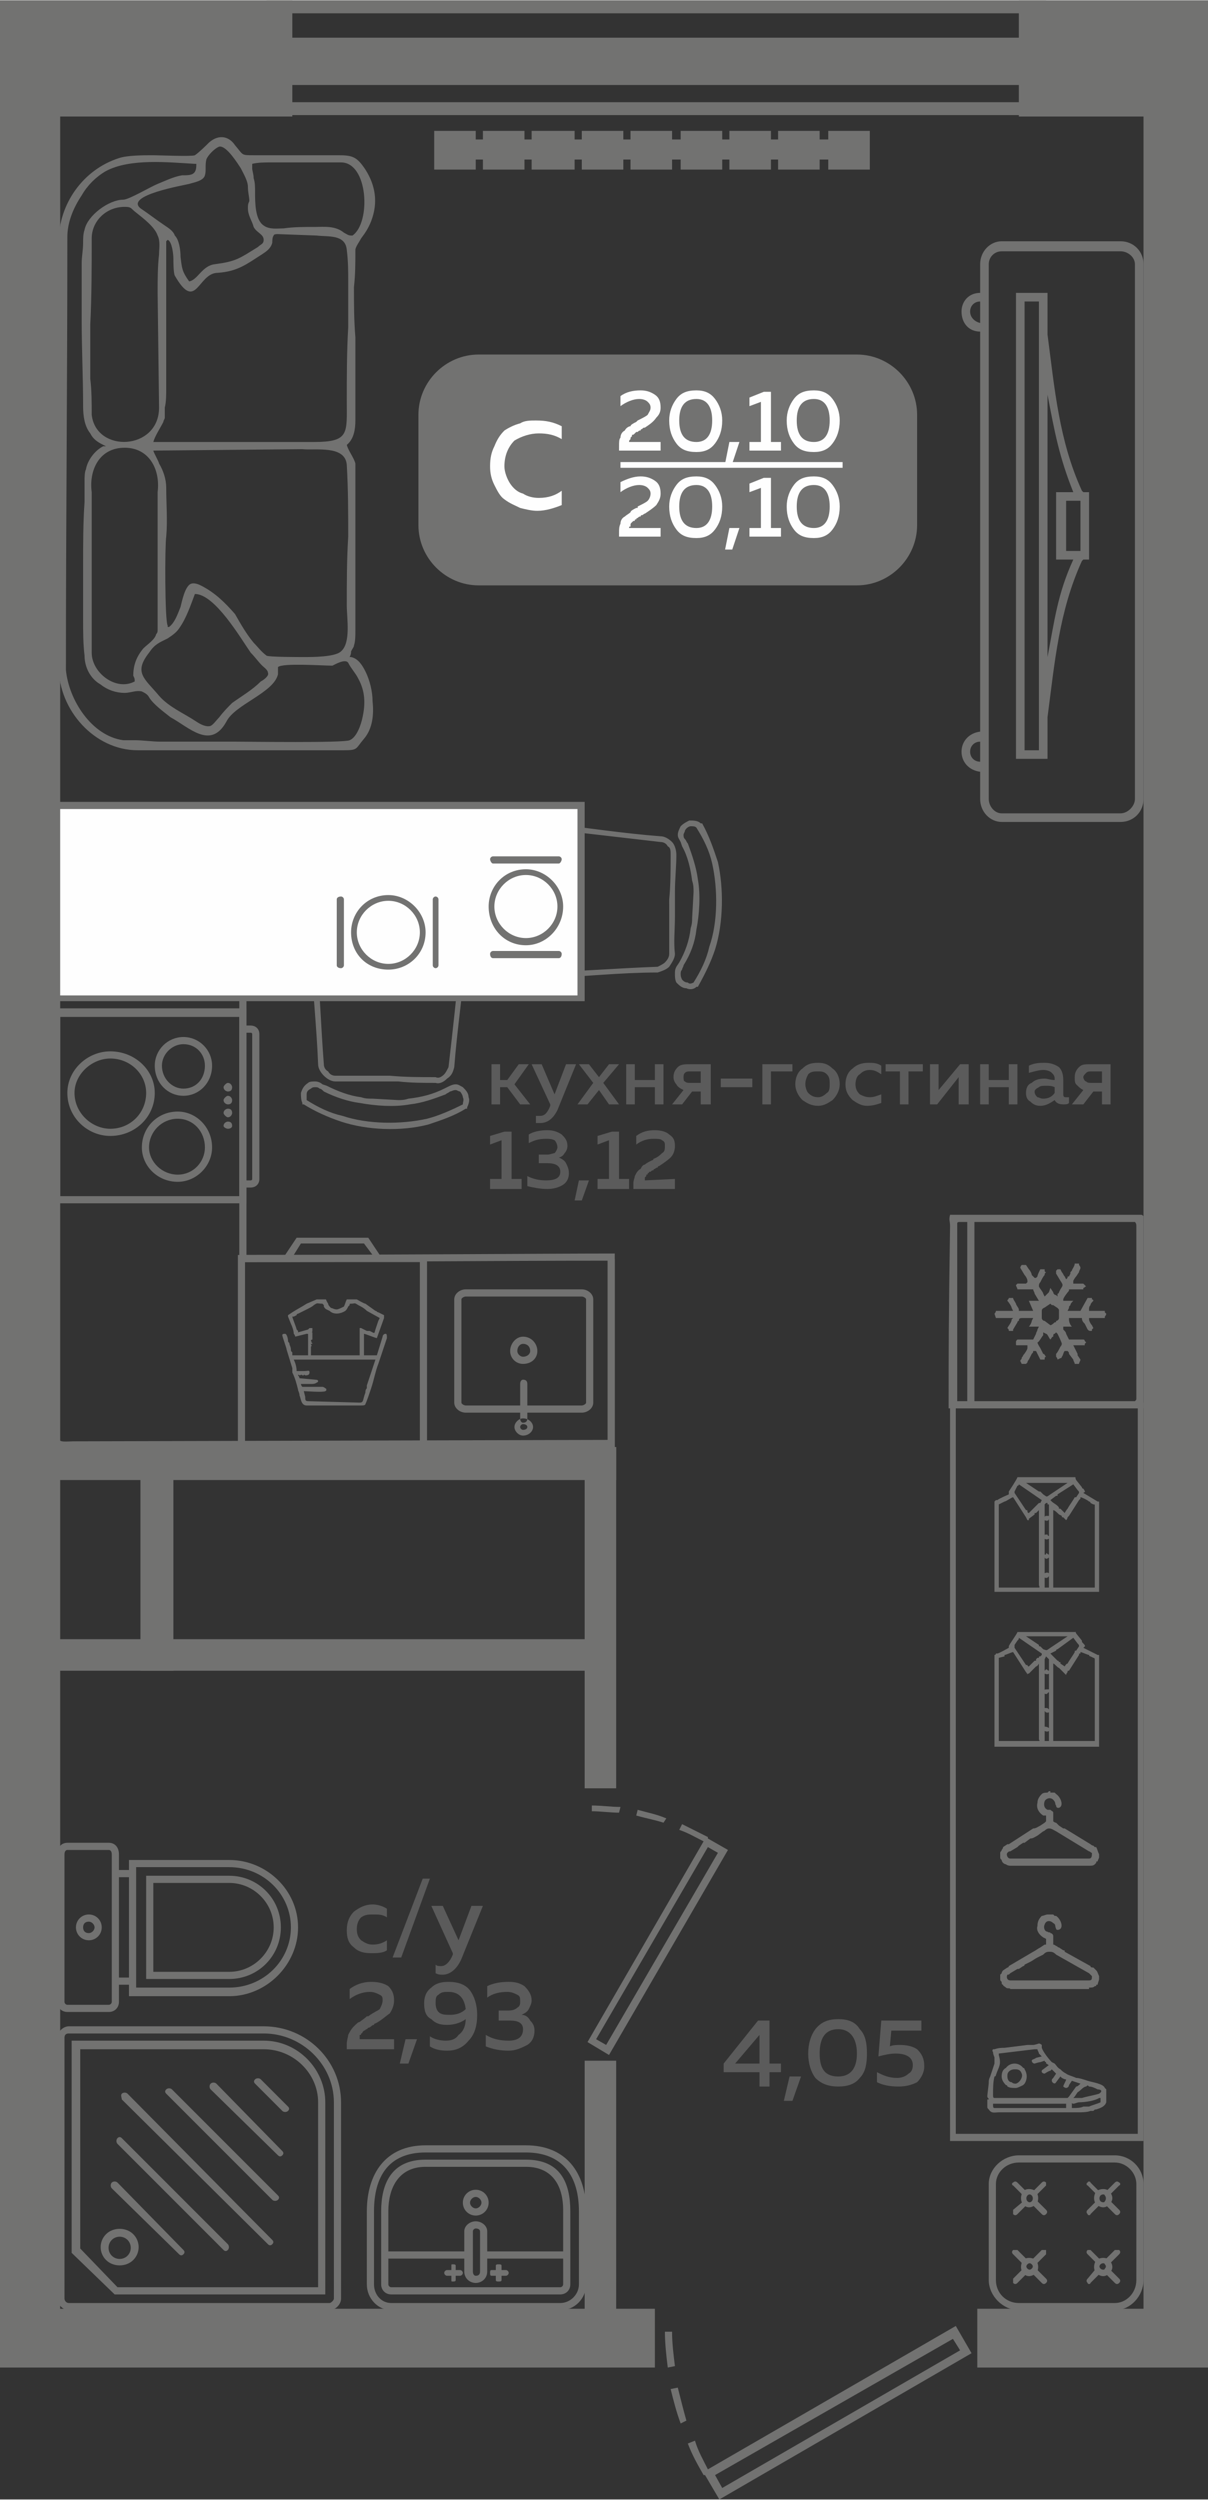 <?xml version="1.0" encoding="UTF-8"?>
<!DOCTYPE svg PUBLIC "-//W3C//DTD SVG 1.1//EN" "http://www.w3.org/Graphics/SVG/1.1/DTD/svg11.dtd">
<!-- Creator: CorelDRAW 2020 (64-Bit) -->
<svg xmlns="http://www.w3.org/2000/svg" xml:space="preserve" width="249px" height="515px" version="1.1" style="shape-rendering:geometricPrecision; text-rendering:geometricPrecision; image-rendering:optimizeQuality; fill-rule:evenodd; clip-rule:evenodd"
viewBox="0 0 8.43 17.43"
 xmlns:xlink="http://www.w3.org/1999/xlink"
 xmlns:xodm="http://www.corel.com/coreldraw/odm/2003">
 <rect x="0" y="0" width="8.43" height="17.43" fill="#333333" stroke="none"/>
 <defs>
  <style type="text/css">
   <![CDATA[
    .fil3 {fill:#FEFEFE}
    .fil0 {fill:#727271}
    .fil4 {fill:#727271}
    .fil1 {fill:#5B5B5B}
    .fil5 {fill:#FEFEFE}
    .fil6 {fill:#FEFEFE;fill-rule:nonzero}
    .fil2 {fill:#727271;fill-rule:nonzero}
   ]]>
  </style>
 </defs>
 <g id="Слой_x0020_1">
  <g id="_2488499786096">
   <g>
    <polygon class="fil0" points="8.39,9.49 8.39,9.71 8.43,9.71 8.43,9.49 "/>
    <polygon class="fil0" points="7.98,16.25 8.43,16.25 8.43,0.49 7.98,0.49 "/>
    <polygon class="fil0" points="6.82,16.51 8.43,16.51 8.43,16.1 6.82,16.1 "/>
    <polygon class="fil0" points="8.12,15.28 8.12,15.51 8.43,15.51 8.43,15.28 "/>
    <polygon class="fil0" points="4.08,10.09 4.3,10.09 4.3,12.47 4.08,12.47 "/>
    <polygon class="fil0" points="4.08,14.37 4.3,14.37 4.3,16.32 4.08,16.32 "/>
    <polygon class="fil0" points="0,16.51 4.57,16.51 4.57,16.1 0,16.1 "/>
    <polygon class="fil0" points="0.14,10.09 0.14,10.32 4.3,10.32 4.3,10.09 "/>
    <polygon class="fil0" points="0.98,10.09 1.21,10.09 1.21,11.65 0.98,11.65 "/>
    <polygon class="fil0" points="0.13,11.65 0.13,11.43 4.14,11.43 4.14,11.65 "/>
    <polygon class="fil0" points="0,16.25 0.42,16.25 0.42,0.49 0,0.49 "/>
    <polygon class="fil0" points="0,9.72 0.05,9.72 0.05,9.5 0,9.5 "/>
    <polygon class="fil0" points="0,15.51 0.17,15.51 0.17,15.28 0,15.28 "/>
    <path class="fil0" d="M6.78 16.41l-0.11 -0.19 -1.73 1c-0.03,-0.06 -0.07,-0.13 -0.09,-0.2l-0.05 0.02c0.03,0.08 0.07,0.15 0.11,0.22l0.01 0 0.1 0.17 1.76 -1.02zm-2.14 -0.15c0,0.08 0.01,0.17 0.02,0.25l0.05 -0.01c-0.01,-0.08 -0.02,-0.16 -0.02,-0.24l-0.05 0zm0.04 0.4c0.02,0.08 0.04,0.16 0.07,0.24l0.04 -0.02c-0.02,-0.07 -0.04,-0.15 -0.06,-0.23l-0.05 0.01zm0.36 0.69l-0.05 -0.09 1.66 -0.95 0.05 0.08 -1.66 0.96z"/>
    <polygon class="fil0" points="7.11,0.81 8.43,0.81 8.43,0 7.11,0 "/>
    <polygon class="fil0" points="0,0.81 2.04,0.81 2.04,0 0,0 "/>
    <polygon class="fil0" points="1.86,0.8 1.86,0.71 7.3,0.71 7.3,0.8 "/>
    <polygon class="fil0" points="1.86,0.09 1.86,0 7.3,0 7.3,0.09 "/>
    <polygon class="fil0" points="1.86,0.59 1.86,0.26 7.3,0.26 7.3,0.59 "/>
    <path class="fil1" d="M2.42 13.46c0,-0.06 0.02,-0.1 0.05,-0.13 0.04,-0.03 0.08,-0.05 0.13,-0.05 0.03,0 0.07,0.01 0.1,0.03l0 0.06c-0.03,-0.02 -0.06,-0.02 -0.09,-0.02 -0.04,0 -0.06,0 -0.09,0.02 -0.02,0.02 -0.03,0.05 -0.03,0.08 0,0.04 0.01,0.06 0.03,0.08 0.03,0.02 0.05,0.03 0.08,0.03 0.04,0 0.07,-0.01 0.1,-0.03l0 0.07c-0.03,0.02 -0.07,0.02 -0.11,0.02 -0.05,0 -0.09,-0.01 -0.12,-0.04 -0.04,-0.03 -0.05,-0.07 -0.05,-0.12zm0.38 0.19l-0.06 0 0.21 -0.55 0.05 0 -0.2 0.55zm0.4 -0.12l0.09 -0.24 0.08 0 -0.15 0.37c-0.03,0.07 -0.08,0.11 -0.13,0.11 -0.02,0 -0.03,0 -0.05,-0.01l0 -0.06c0.01,0.01 0.02,0.01 0.04,0.01 0.03,0 0.06,-0.03 0.08,-0.08l0 -0.01 -0.15 -0.33 0.08 0 0.11 0.24zm-0.76 0.34c0.04,-0.03 0.09,-0.05 0.15,-0.05 0.05,0 0.09,0.01 0.12,0.03 0.03,0.03 0.04,0.06 0.04,0.1 0,0.03 -0.01,0.06 -0.03,0.09 -0.03,0.02 -0.06,0.05 -0.1,0.07 0,0 -0.01,0 -0.01,0.01 -0.01,0 -0.02,0.01 -0.02,0.01 0,0 -0.01,0.01 -0.02,0.01 0,0 -0.01,0.01 -0.01,0.01 -0.01,0 -0.01,0.01 -0.02,0.01 0,0 -0.01,0.01 -0.01,0.01 0,0 0,0.01 -0.01,0.01 0,0.01 0,0.01 -0.01,0.01 0,0.01 0,0.01 0,0.01 0,0.01 0,0.01 0,0.02l0.24 0 0 0.07 -0.33 0 0 -0.04c0,-0.02 0.01,-0.05 0.01,-0.06 0.01,-0.02 0.02,-0.04 0.04,-0.06 0.02,-0.02 0.03,-0.03 0.04,-0.03 0.01,-0.01 0.03,-0.02 0.05,-0.04 0.01,0 0.01,0 0.01,0 0,0 0,0 0,0 0.04,-0.03 0.07,-0.04 0.08,-0.05 0.01,-0.02 0.02,-0.04 0.02,-0.06 0,-0.02 0,-0.03 -0.02,-0.04 -0.02,-0.01 -0.04,-0.02 -0.07,-0.02 -0.05,0 -0.1,0.02 -0.14,0.05l0 -0.07zm0.41 0.52l-0.06 0 0.04 -0.17 0.08 0 -0.06 0.17zm0.11 -0.42c0,-0.04 0.01,-0.08 0.05,-0.11 0.03,-0.03 0.07,-0.04 0.12,-0.04 0.07,0 0.12,0.02 0.15,0.06 0.03,0.04 0.05,0.1 0.05,0.17 0,0.08 -0.02,0.14 -0.06,0.18 -0.04,0.05 -0.09,0.07 -0.15,0.07 -0.05,0 -0.09,-0.01 -0.12,-0.03l0 -0.07c0.03,0.02 0.07,0.03 0.11,0.03 0.04,0 0.07,-0.01 0.09,-0.04 0.03,-0.02 0.05,-0.06 0.05,-0.11 -0.04,0.03 -0.09,0.04 -0.13,0.04 -0.05,0 -0.08,-0.01 -0.11,-0.04 -0.04,-0.02 -0.05,-0.06 -0.05,-0.11zm0.17 -0.08c-0.03,0 -0.05,0 -0.07,0.02 -0.02,0.01 -0.02,0.03 -0.02,0.06 0,0.03 0.01,0.05 0.02,0.06 0.02,0.02 0.05,0.02 0.08,0.02 0.04,0 0.08,-0.01 0.11,-0.04 -0.01,-0.08 -0.05,-0.12 -0.12,-0.12zm0.58 0.06c0,0.02 -0.01,0.04 -0.02,0.06 -0.01,0.02 -0.03,0.03 -0.05,0.04 0.03,0 0.05,0.02 0.06,0.04 0.02,0.02 0.03,0.04 0.03,0.07 0,0.05 -0.02,0.08 -0.05,0.1 -0.04,0.02 -0.08,0.04 -0.13,0.04 -0.06,0 -0.11,-0.01 -0.16,-0.03l0 -0.08c0.05,0.03 0.1,0.04 0.16,0.04 0.07,0 0.1,-0.03 0.1,-0.08 0,-0.04 -0.03,-0.06 -0.09,-0.06l-0.08 0 0 -0.07 0.07 0c0.03,0 0.05,-0.01 0.06,-0.02 0.02,-0.01 0.02,-0.03 0.02,-0.04 0,-0.03 0,-0.04 -0.02,-0.05 -0.02,-0.01 -0.04,-0.02 -0.07,-0.02 -0.05,0 -0.1,0.01 -0.14,0.04l0 -0.08c0.04,-0.02 0.09,-0.03 0.15,-0.03 0.05,0 0.08,0.01 0.11,0.03 0.03,0.03 0.05,0.06 0.05,0.1z"/>
    <path class="fil1" d="M5.29 14.09l0.08 0 0 0.3 0.08 0 0 0.06 -0.08 0 0 0.1 -0.07 0 0 -0.1 -0.25 0 0 -0.06 0.24 -0.3zm0.01 0.3l0 -0.2 -0.17 0.2 0.17 0zm0.23 0.26l-0.06 0 0.04 -0.17 0.08 0 -0.06 0.17zm0.16 -0.16c-0.03,-0.04 -0.05,-0.1 -0.05,-0.17 0,-0.07 0.02,-0.13 0.05,-0.17 0.04,-0.05 0.09,-0.07 0.16,-0.07 0.07,0 0.12,0.02 0.15,0.07 0.04,0.04 0.05,0.1 0.05,0.17 0,0.07 -0.01,0.13 -0.05,0.17 -0.03,0.04 -0.08,0.06 -0.15,0.06 -0.07,0 -0.12,-0.02 -0.16,-0.06zm0.16 -0.01c0.08,0 0.13,-0.05 0.13,-0.16 0,-0.11 -0.05,-0.17 -0.13,-0.17 -0.09,0 -0.13,0.06 -0.13,0.17 0,0.11 0.04,0.16 0.13,0.16zm0.3 -0.39l0.28 0 0 0.07 -0.21 0 -0.01 0.11c0.02,-0.01 0.05,-0.01 0.07,-0.01 0.05,0 0.09,0.01 0.12,0.03 0.03,0.03 0.05,0.06 0.05,0.12 0,0.04 -0.02,0.08 -0.05,0.11 -0.04,0.02 -0.08,0.03 -0.13,0.03 -0.06,0 -0.11,-0.01 -0.15,-0.03l0 -0.07c0.04,0.02 0.08,0.04 0.14,0.04 0.03,0 0.06,-0.01 0.08,-0.03 0.02,-0.01 0.03,-0.03 0.03,-0.06 0,-0.05 -0.04,-0.08 -0.12,-0.08 -0.04,0 -0.08,0.01 -0.12,0.02l0.02 -0.25z"/>
    <path class="fil1" d="M3.49 7.7l-0.06 0 0 -0.28 0.06 0 0 0.11 0.05 0 0.08 -0.11 0.07 0 -0.1 0.14 0.11 0.14 -0.07 0 -0.09 -0.12 -0.05 0 0 0.12zm0.38 -0.07l0.08 -0.21 0.07 0 -0.13 0.32c-0.03,0.06 -0.07,0.09 -0.12,0.09 -0.01,0 -0.02,0 -0.03,0l0 -0.05c0.01,0 0.02,0 0.03,0 0.03,0 0.05,-0.02 0.07,-0.07l0 -0.01 -0.13 -0.28 0.07 0 0.09 0.21zm0.38 -0.21l0.07 0 -0.11 0.13 0.11 0.15 -0.07 0 -0.07 -0.1 -0.08 0.1 -0.07 0 0.11 -0.15 -0.1 -0.13 0.07 0 0.07 0.09 0.07 -0.09zm0.18 0.28l-0.06 0 0 -0.28 0.06 0 0 0.11 0.14 0 0 -0.11 0.06 0 0 0.28 -0.06 0 0 -0.12 -0.14 0 0 0.12zm0.33 0l-0.07 0 0.08 -0.1c-0.02,-0.01 -0.04,-0.02 -0.05,-0.04 -0.01,-0.01 -0.02,-0.03 -0.02,-0.05 0,-0.03 0.01,-0.05 0.03,-0.07 0.02,-0.02 0.05,-0.02 0.08,-0.02l0.15 0 0 0.28 -0.07 0 0 -0.09 -0.06 0 -0.07 0.09zm0.02 -0.22c-0.01,0.01 -0.01,0.02 -0.01,0.03 0,0.01 0,0.03 0.01,0.03 0.01,0.01 0.02,0.01 0.04,0.01l0.07 0 0 -0.08 -0.07 0c-0.02,0 -0.03,0 -0.04,0.01zm0.25 0.04l0.22 0 0 0.06 -0.22 0 0 -0.06zm0.35 0.18l-0.06 0 0 -0.28 0.21 0 0 0.05 -0.15 0 0 0.23zm0.22 -0.03c-0.03,-0.03 -0.05,-0.07 -0.05,-0.11 0,-0.05 0.02,-0.09 0.05,-0.11 0.03,-0.03 0.06,-0.04 0.11,-0.04 0.04,0 0.07,0.01 0.1,0.04 0.03,0.02 0.05,0.06 0.05,0.11 0,0.04 -0.02,0.08 -0.05,0.11 -0.03,0.02 -0.06,0.04 -0.1,0.04 -0.05,0 -0.08,-0.02 -0.11,-0.04zm0.17 -0.05c0.02,-0.01 0.02,-0.04 0.02,-0.06 0,-0.03 0,-0.05 -0.02,-0.07 -0.02,-0.02 -0.04,-0.02 -0.06,-0.02 -0.03,0 -0.05,0 -0.07,0.02 -0.01,0.02 -0.02,0.04 -0.02,0.07 0,0.02 0.01,0.05 0.02,0.06 0.02,0.02 0.04,0.03 0.07,0.03 0.02,0 0.04,-0.01 0.06,-0.03zm0.13 -0.06c0,-0.05 0.02,-0.09 0.05,-0.11 0.03,-0.03 0.07,-0.04 0.11,-0.04 0.03,0 0.06,0 0.09,0.02l0 0.06c-0.03,-0.02 -0.05,-0.03 -0.08,-0.03 -0.03,0 -0.05,0.01 -0.07,0.03 -0.02,0.01 -0.03,0.04 -0.03,0.07 0,0.03 0.01,0.05 0.03,0.07 0.02,0.01 0.04,0.02 0.07,0.02 0.03,0 0.05,-0.01 0.08,-0.02l0 0.06c-0.03,0.01 -0.06,0.02 -0.1,0.02 -0.04,0 -0.07,-0.02 -0.1,-0.04 -0.03,-0.03 -0.05,-0.06 -0.05,-0.11zm0.44 0.14l-0.06 0 0 -0.23 -0.1 0 0 -0.05 0.26 0 0 0.05 -0.1 0 0 0.23zm0.2 0l-0.05 0 0 -0.28 0.06 0 0 0.18 0.15 -0.18 0.06 0 0 0.28 -0.07 0 0 -0.19 -0.15 0.19zm0.36 0l-0.06 0 0 -0.28 0.06 0 0 0.11 0.14 0 0 -0.11 0.06 0 0 0.28 -0.06 0 0 -0.12 -0.14 0 0 0.12zm0.52 -0.07c0,0.02 0.01,0.02 0.02,0.02 0.01,0 0.01,0 0.02,0l0 0.04c-0.01,0.01 -0.02,0.01 -0.04,0.01 -0.03,0 -0.05,-0.01 -0.06,-0.03 -0.03,0.02 -0.06,0.04 -0.1,0.04 -0.03,0 -0.05,-0.01 -0.07,-0.03 -0.02,-0.01 -0.03,-0.03 -0.03,-0.06 0,-0.03 0.01,-0.06 0.04,-0.07 0.02,-0.02 0.05,-0.03 0.09,-0.03 0.02,0 0.04,0.01 0.07,0.01l0 -0.01c0,-0.02 -0.01,-0.03 -0.02,-0.04 -0.01,-0.01 -0.03,-0.02 -0.06,-0.02 -0.03,0 -0.06,0.01 -0.1,0.02l0 -0.05c0.04,-0.02 0.08,-0.02 0.11,-0.02 0.04,0 0.07,0.01 0.1,0.03 0.02,0.02 0.03,0.05 0.03,0.09l0 0.1zm-0.12 -0.06c-0.02,0 -0.04,0 -0.05,0.01 -0.02,0.01 -0.03,0.02 -0.03,0.03 0,0.02 0.01,0.03 0.02,0.04 0.01,0 0.02,0.01 0.04,0.01 0.03,0 0.06,-0.01 0.08,-0.04l0 -0.04c-0.02,-0.01 -0.04,-0.01 -0.06,-0.01zm0.26 0.13l-0.08 0 0.08 -0.1c-0.02,-0.01 -0.03,-0.02 -0.05,-0.04 -0.01,-0.01 -0.01,-0.03 -0.01,-0.05 0,-0.03 0.01,-0.05 0.03,-0.07 0.02,-0.02 0.04,-0.02 0.08,-0.02l0.14 0 0 0.28 -0.06 0 0 -0.09 -0.06 0 -0.07 0.09zm0.02 -0.22c-0.01,0.01 -0.02,0.02 -0.02,0.03 0,0.01 0.01,0.03 0.02,0.03 0.01,0.01 0.02,0.01 0.04,0.01l0.07 0 0 -0.08 -0.07 0c-0.02,0 -0.03,0 -0.04,0.01zm-4.06 0.41l0.05 0 0 0.33 0.07 0 0 0.07 -0.22 0 0 -0.07 0.08 0 0 -0.27 -0.08 0.03 0 -0.06 0.1 -0.03zm0.44 0.1c0,0.02 -0.01,0.04 -0.02,0.05 -0.01,0.02 -0.03,0.03 -0.04,0.03 0.02,0.01 0.04,0.02 0.05,0.04 0.01,0.02 0.02,0.04 0.02,0.07 0,0.03 -0.01,0.06 -0.04,0.08 -0.03,0.02 -0.07,0.03 -0.11,0.03 -0.05,0 -0.1,-0.01 -0.14,-0.02l0 -0.07c0.04,0.02 0.08,0.03 0.13,0.03 0.07,0 0.1,-0.02 0.1,-0.06 0,-0.04 -0.03,-0.06 -0.09,-0.06l-0.06 0 0 -0.06 0.06 0c0.02,0 0.04,-0.01 0.05,-0.01 0.01,-0.01 0.02,-0.03 0.02,-0.04 0,-0.02 -0.01,-0.04 -0.02,-0.05 -0.02,-0.01 -0.04,-0.01 -0.06,-0.01 -0.05,0 -0.08,0.01 -0.12,0.03l0 -0.06c0.03,-0.02 0.08,-0.03 0.13,-0.03 0.04,0 0.07,0.01 0.1,0.03 0.02,0.02 0.04,0.04 0.04,0.08zm0.1 0.38l-0.05 0 0.03 -0.14 0.07 0 -0.05 0.14zm0.21 -0.48l0.05 0 0 0.33 0.07 0 0 0.07 -0.22 0 0 -0.07 0.08 0 0 -0.27 -0.08 0.03 0 -0.06 0.1 -0.03zm0.17 0.03c0.04,-0.03 0.08,-0.04 0.13,-0.04 0.04,0 0.08,0.01 0.1,0.03 0.03,0.02 0.04,0.04 0.04,0.08 0,0.03 -0.01,0.06 -0.03,0.08 -0.02,0.02 -0.05,0.04 -0.08,0.06 0,0 -0.01,0 -0.01,0.01 -0.01,0 -0.02,0.01 -0.02,0.01 0,0 -0.01,0 -0.01,0.01 -0.01,0 -0.01,0 -0.02,0.01 0,0 0,0 -0.01,0 0,0.01 -0.01,0.01 -0.01,0.01 0,0.01 0,0.01 -0.01,0.01 0,0.01 0,0.01 0,0.01 -0.01,0.01 -0.01,0.01 -0.01,0.01 0,0.01 0,0.01 0,0.02l0.21 -0.01 0 0.07 -0.29 0 0 -0.04c0,-0.02 0.01,-0.04 0.01,-0.05 0.01,-0.02 0.02,-0.04 0.04,-0.05 0.01,-0.02 0.02,-0.03 0.03,-0.03 0.01,-0.01 0.03,-0.02 0.05,-0.03 0,0 0,0 0,0 0,0 0.01,0 0.01,-0.01 0.03,-0.01 0.05,-0.03 0.06,-0.04 0.02,-0.01 0.02,-0.03 0.02,-0.05 0,-0.02 0,-0.03 -0.02,-0.04 -0.01,-0.01 -0.03,-0.01 -0.06,-0.01 -0.04,0 -0.08,0.01 -0.12,0.04l0 -0.06z"/>
    <g>
     <path class="fil0" d="M0.41 1.68c0,-0.26 0.17,-0.5 0.42,-0.58 0.06,-0.02 0.17,-0.02 0.24,-0.02 0.04,0 0.27,0.01 0.29,0 0.03,-0.02 0.08,-0.07 0.1,-0.09 0.07,-0.06 0.14,-0.04 0.18,0.02 0.06,0.07 0.04,0.07 0.13,0.07l0.59 0c0.1,0 0.13,0.01 0.19,0.1 0.07,0.11 0.09,0.23 0.04,0.36 -0.02,0.05 -0.04,0.08 -0.07,0.12 -0.01,0.02 -0.04,0.06 -0.04,0.08 0,0.09 0,0.17 -0.01,0.26 0,0.11 0,0.23 0.01,0.35 0,0.19 0,0.39 0,0.58 0,0.06 -0.01,0.13 -0.06,0.17l0 0 0 0c0.01,0.04 0.05,0.09 0.06,0.13 0,0.02 0,0.04 0,0.06 0,0.05 0,0.09 0,0.14 0,0.13 0,0.26 0,0.39 0,0.2 0,0.39 0,0.58 0,0.03 0,0.07 -0.01,0.1 0,0.01 -0.01,0.02 -0.02,0.04 0,0.01 0,0.02 -0.01,0.04l0 0 0.01 0c0.05,0.01 0.08,0.06 0.1,0.1 0.03,0.06 0.05,0.14 0.05,0.21 0.01,0.09 0,0.19 -0.06,0.26 -0.06,0.07 -0.04,0.08 -0.14,0.08l-1.44 0c-0.3,0 -0.55,-0.28 -0.55,-0.58 0,-0.99 0,-1.98 0,-2.97zm0.31 1.43l0.02 0 -0.02 -0.01c-0.04,-0.02 -0.07,-0.04 -0.09,-0.08 -0.04,-0.05 -0.05,-0.12 -0.05,-0.19 0,-0.2 -0.01,-0.4 -0.01,-0.6 0,-0.13 0,-0.26 0,-0.4 0,-0.04 0.01,-0.09 0.01,-0.14 0,-0.03 0,-0.06 0.01,-0.09 0.02,-0.1 0.17,-0.21 0.27,-0.21 0.04,0 0.19,-0.09 0.24,-0.11 0.05,-0.02 0.11,-0.05 0.17,-0.06 0.06,0 0.1,0 0.1,-0.07l0 -0.01 -0.01 0c-0.18,-0.01 -0.45,-0.04 -0.62,0.05 -0.07,0.04 -0.13,0.1 -0.17,0.17 -0.06,0.09 -0.1,0.19 -0.1,0.29 0,1.01 -0.01,2.01 -0.01,3.02 0.02,0.21 0.18,0.46 0.4,0.49 0.02,0 0.06,0 0.08,0 0.06,0 0.12,0.01 0.18,0.01 0.17,0 0.35,0 0.53,0 0.08,0 0.75,0.01 0.79,-0.01 0.05,-0.02 0.08,-0.11 0.09,-0.16 0.02,-0.09 0.02,-0.18 -0.03,-0.27 -0.02,-0.04 -0.05,-0.07 -0.07,-0.11 -0.02,-0.03 -0.09,0.01 -0.11,0.02 -0.07,0 -0.35,-0.02 -0.38,0.01l0 0 0 0c0,0.02 0,0.03 0,0.05 -0.03,0.13 -0.3,0.21 -0.36,0.33 -0.11,0.2 -0.26,0.04 -0.39,-0.03 -0.05,-0.04 -0.12,-0.09 -0.15,-0.14 -0.01,-0.02 -0.03,-0.03 -0.05,-0.04 -0.04,-0.01 -0.08,0.01 -0.12,0.01 -0.06,0 -0.12,-0.02 -0.17,-0.06 -0.07,-0.04 -0.11,-0.12 -0.11,-0.2 -0.01,-0.08 -0.01,-0.17 -0.01,-0.25 0,-0.13 0,-0.26 0,-0.38 0,-0.15 0,-0.3 0.01,-0.44 0,-0.05 0,-0.1 0,-0.15 0,-0.02 0,-0.06 0.01,-0.08 0.01,-0.06 0.06,-0.13 0.12,-0.16zm0.46 1.26c0.04,-0.03 0.06,-0.09 0.08,-0.14 0.01,-0.04 0.03,-0.14 0.07,-0.16 0.02,-0.01 0.05,0 0.07,0.01 0.1,0.05 0.17,0.12 0.24,0.2 0.04,0.07 0.08,0.14 0.13,0.2 0.03,0.03 0.05,0.06 0.09,0.09 0.01,0.01 0.23,0.01 0.26,0.01 0.06,0 0.22,0 0.26,-0.04 0.07,-0.06 0.04,-0.23 0.04,-0.32 0,-0.16 0,-0.32 0.01,-0.48 0,-0.16 0,-0.33 -0.01,-0.5 -0.01,-0.14 -0.22,-0.1 -0.31,-0.11l-1.04 0.01 0 0c0,0.01 0.04,0.08 0.04,0.09 0.03,0.05 0.05,0.11 0.05,0.17 0,0.11 0.01,0.23 0,0.34 -0.01,0.06 -0.01,0.59 0.01,0.62l0 0.01 0.01 0zm-0.25 0.34c0,-0.07 0.02,-0.13 0.07,-0.19 0.03,-0.03 0.08,-0.06 0.09,-0.1 0.01,-0.01 0.01,-0.02 0.01,-0.03 0,-0.16 0,-0.32 0,-0.48 0,-0.16 0,-0.32 0,-0.48 0.02,-0.16 -0.06,-0.31 -0.23,-0.31 -0.18,0 -0.25,0.16 -0.23,0.31l0 1.12c0,0.14 0.17,0.27 0.3,0.2l0 0 0 0c0,-0.02 0,-0.02 -0.01,-0.04zm-0.06 -3.27c-0.13,0 -0.23,0.1 -0.23,0.22 0,0.2 0,0.4 -0.01,0.6 0,0.13 0,0.25 0,0.38 0.01,0.08 0.01,0.17 0.01,0.25 0.03,0.27 0.47,0.25 0.47,-0.05l-0.01 -0.8c0,-0.09 0,-0.18 0.01,-0.27 0,-0.04 0.01,-0.09 -0.01,-0.13 -0.02,-0.06 -0.1,-0.12 -0.15,-0.16 -0.04,-0.03 -0.03,-0.04 -0.08,-0.04zm0.29 0.24c0,0.01 0,0.05 0,0.07 0,0.04 0,0.09 0,0.14 0,0.13 0,0.27 0,0.4 0,0.14 0,0.28 0,0.41 0,0.05 0,0.1 -0.01,0.14 0,0.02 0,0.06 0,0.07 0,0.01 -0.01,0.02 -0.01,0.03 -0.02,0.04 -0.06,0.1 -0.07,0.14l0 0 1.12 0c0.25,0 0.23,-0.06 0.23,-0.29 0,-0.17 0,-0.34 0.01,-0.51 0,-0.11 0,-0.21 0,-0.32 0,-0.07 0,-0.14 -0.01,-0.22 -0.01,-0.11 -0.13,-0.09 -0.21,-0.1l-0.27 -0.01c-0.01,0 -0.03,0 -0.03,0.01 -0.01,0.01 -0.01,0.04 -0.01,0.05 -0.01,0.04 -0.04,0.06 -0.07,0.08 -0.11,0.07 -0.17,0.12 -0.31,0.13 -0.14,0 -0.15,0.28 -0.3,0.02 -0.01,-0.02 -0.01,-0.1 -0.01,-0.12 0,-0.03 -0.01,-0.12 -0.04,-0.13l0 0 -0.01 0.01zm0.64 0.04c0.02,-0.02 0.04,-0.02 0.04,-0.05 0,-0.04 -0.05,-0.05 -0.07,-0.09 -0.01,-0.04 -0.04,-0.08 -0.04,-0.13 0,-0.02 0,-0.03 0.01,-0.05 0,-0.03 -0.01,-0.06 -0.01,-0.1 0,-0.04 -0.03,-0.09 -0.05,-0.13 -0.02,-0.03 -0.1,-0.16 -0.15,-0.15 -0.03,0.01 -0.08,0.06 -0.09,0.09 -0.01,0.04 0,0.08 -0.01,0.11 -0.01,0.04 -0.08,0.05 -0.11,0.06 -0.04,0.01 -0.45,0.08 -0.34,0.17 0.06,0.04 0.11,0.08 0.17,0.12 0.03,0.02 0.06,0.04 0.07,0.07 0.03,0.03 0.04,0.1 0.04,0.15 0.01,0.08 0.01,0.1 0.06,0.17l0 0 0 0c0.06,-0.01 0.09,-0.11 0.18,-0.12 0.15,-0.02 0.17,-0.04 0.3,-0.12zm-0.04 -0.57c0,0 0,0.01 0,0.02 0,0.02 0.01,0.04 0.01,0.07 0.01,0.03 0.01,0.06 0.01,0.1 0,0.07 0,0.19 0.06,0.23 0.04,0.03 0.1,0.02 0.14,0.02 0.07,-0.01 0.14,-0.01 0.22,-0.01 0.06,0 0.14,-0.01 0.2,0.04 0.02,0.01 0.03,0.02 0.05,0.02l0.01 0 0 0c0.13,-0.09 0.11,-0.51 -0.08,-0.51 -0.1,0 -0.2,0 -0.3,0 -0.06,0 -0.12,0 -0.19,0 -0.04,0 -0.09,0 -0.13,0.01l0 0 0 0.01zm-0.4 2.99c-0.03,0.08 -0.06,0.17 -0.11,0.24 -0.02,0.03 -0.05,0.05 -0.08,0.07 -0.06,0.03 -0.09,0.04 -0.13,0.1 -0.11,0.14 -0.03,0.18 0.07,0.3 0.07,0.08 0.17,0.12 0.26,0.18 0.03,0.02 0.07,0.04 0.1,0.03 0.02,-0.01 0.04,-0.04 0.06,-0.06 0.03,-0.04 0.06,-0.07 0.09,-0.1 0.07,-0.05 0.14,-0.09 0.2,-0.15 0.02,-0.01 0.06,-0.04 0.05,-0.06 0,-0.02 -0.03,-0.04 -0.04,-0.05 -0.03,-0.03 -0.05,-0.06 -0.08,-0.09 -0.07,-0.1 -0.25,-0.41 -0.39,-0.41l0 0 0 0z"/>
     <g>
      <g>
       <path class="fil0" d="M7.96 8.47c0.01,0 0.01,0 0.02,0.01 0,0.01 0,0.01 0,0.03 0,0.02 0,0 0,0.02l0 0.02 0 1.27 -0.06 0c-0.01,0 -0.02,0 -0.02,0l-1.18 0c-0.01,0 -0.02,0 -0.03,0l-0.07 0c0,0 0,-0.01 0,-0.01 0,-0.4 0,-0.6 0.01,-1.26 0,-0.04 -0.01,-0.04 0,-0.08 0.01,0 0.01,0 0.02,0l1.31 0zm-1.21 1.3l0 -1.25 -0.05 0c-0.01,0 -0.02,0 -0.02,0.01l0 1.22c0,0.01 0,0.01 0,0.02 0.01,0 0.01,0 0.02,0l0.05 0zm0.05 -1.25l0 1.25 1.11 0c0.01,0 0.01,0 0.01,0 0.01,-0.01 0.01,-0.01 0.01,-0.02l0 -1.2c0,-0.01 0,-0.02 -0.01,-0.03 0,0 0,0 -0.01,0l-1.11 0z"/>
       <path class="fil0" d="M7.18 9.07c0,0 0.01,0 0.01,0l0.06 0 -0.03 -0.05c0,-0.01 -0.01,-0.02 -0.01,-0.03l-0.01 0 0 0c-0.01,0 -0.02,0 -0.03,0l-0.07 0c0,-0.01 -0.01,-0.02 -0.01,-0.03l0.01 -0.01c0,0 0,0 0.01,0 0.01,0 0.03,0 0.05,0l0.01 -0.01 0 -0.01c0,-0.01 -0.01,-0.03 -0.02,-0.04l-0.03 -0.05c0,0 0,0 0,0 0,-0.01 0.01,-0.02 0.01,-0.02l0.03 0 0.02 0.03c0.01,0.01 0.02,0.03 0.02,0.04 0.01,0.01 0.01,0.01 0.02,0.02l0.01 0 0.01 -0.01c0,-0.01 0.01,-0.03 0.02,-0.05 0,0 0.01,0 0.01,0 0,0 0.01,0 0.02,0 0,0 0,0.01 0,0.01 0,0 0,0.01 0.01,0.01 -0.01,0.01 -0.01,0.01 -0.01,0.02 -0.01,0.01 -0.02,0.03 -0.03,0.05 -0.01,0.01 -0.01,0.02 -0.01,0.03 0.01,0.02 0.03,0.04 0.03,0.05l0.01 0.02 0.01 -0.01c0.01,-0.01 0.01,-0.01 0.02,-0.02l0.01 -0.03 0.02 0.03c0,0.01 0.01,0.02 0.02,0.02l0.01 0.01 0 -0.02c0,0 0.01,0 0.01,-0.01 0,0 0,0 0,0l0.01 -0.02c0.02,-0.03 0.02,-0.03 0,-0.06l-0.03 -0.05c0,0 0,0 0,-0.01 0,0 0,-0.01 0,-0.01 0,0 0.01,-0.01 0.01,-0.01 0,0 0.02,0 0.02,0l0.01 0.02c0.01,0.01 0.01,0.02 0.02,0.03l0.01 0.02 0.01 -0.01c0,-0.01 0,-0.01 0.01,-0.01l0.01 -0.02c0,-0.01 0,-0.01 0,-0.01 0.01,-0.01 0.01,-0.01 0.01,-0.01 0,-0.01 0.02,-0.03 0.02,-0.05 0.01,0 0.02,0 0.03,0 0,0.01 0,0.01 0,0.01 0.01,0.01 0.01,0.02 0.01,0.02 0,0.01 -0.01,0.02 -0.01,0.03l-0.02 0.03c-0.01,0.01 -0.02,0.03 -0.02,0.03l0 0.02 0.02 0c0.01,0 0.02,0 0.03,0 0.01,0 0.02,0 0.02,0 0.01,0.01 0.01,0.01 0.02,0.02 -0.01,0 -0.01,0.01 -0.02,0.01 0,0.01 0,0.01 0,0.01 -0.01,0 -0.04,0 -0.05,0 -0.02,0 -0.03,0 -0.04,0l-0.01 0 0 0.01c-0.01,0.01 -0.04,0.05 -0.04,0.06l0 0.01 0.02 0c0.01,0 0.03,0 0.05,0 -0.01,0.01 -0.02,0.02 -0.02,0.03 -0.01,0.01 -0.01,0.01 -0.01,0.02l-0.01 0.02 0.09 0 0.05 -0.09c0,0 0,0 0,0 0.01,0 0.02,0 0.03,0 0,0 0,0.01 0,0.01 0,0 0.01,0 0.01,0.01 -0.01,0.01 -0.02,0.02 -0.02,0.03 -0.01,0.01 -0.01,0.02 -0.01,0.03l0 0.01 0.01 0c0.03,0 0.06,0 0.08,0 0.01,0 0.01,0 0.02,0 0,0 0,0 0,0.01 0,0 0.01,0.01 0.01,0.01 0,0.01 -0.01,0.02 -0.01,0.02 0,0 0,0 0,0.01 -0.01,0 -0.04,0 -0.06,0 -0.01,0 -0.02,0 -0.04,0l-0.01 0 0 0.01c0,0.01 0.01,0.03 0.02,0.04 0,0 0.01,0.02 0.01,0.02 0,0 -0.01,0.01 -0.01,0.01 0,0 0,0.01 0,0.01 0,0 0,0 0,0 -0.02,0 -0.02,0 -0.03,-0.01l-0.02 -0.04c-0.01,-0.01 -0.02,-0.02 -0.02,-0.04l-0.01 0 -0.01 0c-0.01,0 -0.02,0 -0.03,0 -0.01,0 -0.02,0 -0.03,0l-0.01 0 0 0.01c0,0.02 0.01,0.04 0.02,0.05l-0.06 0 0 0.02c0.01,0.01 0.02,0.02 0.02,0.03l0.02 0.04 0.01 0c0.03,0 0.05,0 0.08,0 0,0 0.01,0 0.01,0 0.01,0 0.01,0.01 0.01,0.01 0,0 0.01,0.01 0.01,0.01 0,0 -0.01,0.01 -0.01,0.01 0,0.01 0,0.01 0,0.01 -0.01,0 -0.01,0 -0.01,0l-0.07 0 0.03 0.06c0,0 0,0 0,0.01l0.02 0.03c0,0 0,0 0,0 0,0.01 -0.01,0.02 -0.01,0.03 0,0 -0.01,0 -0.01,0 -0.01,0 -0.01,0 -0.02,0 0,-0.01 -0.01,-0.02 -0.01,-0.03l-0.03 -0.04c0,-0.01 0,-0.01 -0.01,-0.02l-0.01 0 -0.01 0c-0.01,0.01 -0.01,0.03 -0.02,0.04 0,0 0,0.01 -0.01,0.01 0,0 -0.02,0.01 -0.02,0.01 0,-0.01 -0.01,-0.02 -0.01,-0.02 0,0 0,0 0,0 0,-0.01 0,-0.01 0,-0.02 0.01,-0.01 0.02,-0.03 0.03,-0.05 0.01,-0.01 0.01,-0.02 0.01,-0.02 0,-0.01 -0.03,-0.07 -0.03,-0.07l-0.01 -0.01 -0.01 0.01c-0.01,0 -0.01,0.01 -0.01,0.02 -0.01,0 -0.01,0.01 -0.02,0.02 -0.01,-0.01 -0.02,-0.04 -0.03,-0.04l-0.02 -0.01 0 0.01c0,0.01 0,0.01 0,0.01 -0.01,0.01 -0.03,0.05 -0.04,0.05 0,0.01 0.02,0.04 0.02,0.04l0.02 0.04c0.01,0 0.01,0.01 0.02,0.02 -0.01,0 -0.01,0.01 -0.01,0.02 -0.01,0 -0.01,0 -0.02,0 0,0 -0.01,0 -0.01,0l-0.03 -0.06 -0.02 0c0,0.01 0,0.01 -0.01,0.02l-0.02 0.04c0,0 -0.01,0.01 -0.01,0.02 0,0 -0.01,0.01 -0.01,0.01l-0.03 0c0,0 0,0 0,0l-0.01 -0.02c0,0 0,0 0,0 0,-0.01 0.01,-0.01 0.01,-0.02 0,-0.01 0.01,-0.01 0.01,-0.02 0.01,-0.01 0.03,-0.04 0.03,-0.05l0 -0.02 -0.02 0c-0.02,0 -0.03,0 -0.05,0 0,0 0,0 0,0 -0.01,0 -0.01,0 -0.01,-0.01 0,0 0,-0.01 0,-0.01 0,-0.01 0,-0.01 0.01,-0.02 0.03,0 0.06,0 0.1,0l0.01 0 0.02 -0.04c0,-0.01 0.01,-0.02 0.01,-0.03l0.01 -0.02 -0.02 0c-0.01,0 -0.02,0 -0.04,0 0,0 -0.01,0 -0.01,0 0.01,-0.01 0.02,-0.03 0.02,-0.04l0.01 -0.02 -0.02 0c-0.01,0 -0.02,0 -0.03,0l-0.02 0c-0.02,0 -0.03,0 -0.03,0.02 0,0 -0.01,0 -0.01,0.01l-0.03 0.05c0,0 0,0.01 0,0.01 -0.01,0 -0.01,0 -0.01,0 -0.01,0 -0.01,0 -0.01,0 0,0 0,0 -0.01,0 0,-0.01 0,-0.01 -0.01,-0.02 0.01,-0.02 0.03,-0.04 0.03,-0.06l0.01 -0.01 -0.1 0c-0.01,0 -0.01,0 -0.02,0l-0.01 -0.03c0,0 0,0 0,0 0,0 0.01,-0.01 0.01,-0.02 0.01,0 0.01,0 0.02,0l0.1 0 -0.01 -0.02c0,-0.01 -0.02,-0.04 -0.03,-0.05 0,-0.01 0.01,-0.01 0.01,-0.02 0.01,0 0.01,0 0.02,0 0,0 0,0 0.01,0 0,0.01 0.01,0.02 0.02,0.04 0,0.01 0.02,0.03 0.02,0.04l0 0.01 0.02 0c0.01,0 0.02,0 0.03,0l0.05 0 -0.03 -0.07zm0.12 0.04c-0.01,0.01 -0.03,0.01 -0.03,0.03l0 0.05c0,0.01 0.01,0.02 0.02,0.02l0.04 0.03 0 0c0.01,0 0.03,-0.02 0.03,-0.02 0.01,0 0.01,0 0.01,-0.01 0.01,0 0.02,-0.01 0.02,-0.02l0 -0.05c0,-0.01 0,-0.01 -0.01,-0.02l-0.03 -0.02c-0.01,0 -0.01,0 -0.01,0l-0.01 -0.01 -0.03 0.02z"/>
      </g>
      <g>
       <path class="fil0" d="M7.93 15.9l0 -0.67c0,-0.08 -0.07,-0.15 -0.15,-0.15l-0.67 0c-0.09,0 -0.16,0.07 -0.16,0.15l0 0.67c0,0.09 0.07,0.16 0.16,0.16l0.67 0c0.08,0 0.15,-0.07 0.15,-0.16zm0.05 0l0 -0.67c0,-0.11 -0.09,-0.2 -0.2,-0.2l-0.67 0c-0.11,0 -0.21,0.09 -0.21,0.2l0 0.67c0,0.11 0.1,0.21 0.21,0.21l0.67 0c0.11,0 0.2,-0.1 0.2,-0.21z"/>
       <path class="fil0" d="M7.65 15.85c0.03,0.03 0.07,0.03 0.09,0 0.03,-0.02 0.03,-0.06 0,-0.09 -0.02,-0.02 -0.06,-0.02 -0.09,0 -0.02,0.03 -0.02,0.07 0,0.09zm0.03 -0.03c0.01,0.01 0.03,0.01 0.03,0 0.01,-0.01 0.01,-0.02 0,-0.03 0,-0.01 -0.02,-0.01 -0.03,0 -0.01,0.01 -0.01,0.02 0,0.03z"/>
       <path class="fil0" d="M7.59 15.72l0.06 0.06c0,0.01 0.02,0.01 0.02,0l0 0c0.01,-0.01 0.01,-0.02 0,-0.03l-0.06 -0.06c0,0 -0.02,0 -0.02,0l0 0c-0.01,0.01 -0.01,0.02 0,0.03zm0.19 -0.03l-0.06 0.06c-0.01,0.01 -0.01,0.02 0,0.03l0 0c0.01,0.01 0.02,0.01 0.03,0l0.06 -0.06c0.01,-0.01 0.01,-0.02 0,-0.03l0 0c-0.01,0 -0.02,0 -0.03,0zm-0.17 0.23l0.06 -0.06c0.01,-0.01 0.01,-0.02 0,-0.03l0 0c-0.01,0 -0.02,0 -0.03,0l-0.05 0.06c-0.01,0.01 -0.01,0.02 0,0.03l0 0c0,0.01 0.02,0.01 0.02,0zm0.2 -0.03l-0.06 -0.06c-0.01,-0.01 -0.02,-0.01 -0.03,0l0 0c-0.01,0.01 -0.01,0.02 0,0.03l0.06 0.06c0.01,0.01 0.02,0.01 0.03,0l0 0c0.01,-0.01 0.01,-0.02 0,-0.03z"/>
       <path class="fil0" d="M7.65 15.37c0.03,0.03 0.07,0.03 0.09,0 0.03,-0.02 0.03,-0.06 0,-0.09 -0.02,-0.02 -0.06,-0.02 -0.09,0 -0.02,0.03 -0.02,0.07 0,0.09zm0.03 -0.02c0.01,0.01 0.03,0.01 0.03,0 0.01,-0.01 0.01,-0.03 0,-0.04 0,-0.01 -0.02,-0.01 -0.03,0 -0.01,0.01 -0.01,0.03 0,0.04z"/>
       <path class="fil0" d="M7.59 15.24l0.06 0.06c0,0.01 0.02,0.01 0.02,0l0 0c0.01,0 0.01,-0.02 0,-0.02l-0.06 -0.06c0,-0.01 -0.02,-0.01 -0.02,0l0 0c-0.01,0 -0.01,0.02 0,0.02zm0.19 -0.02l-0.06 0.06c-0.01,0 -0.01,0.02 0,0.02l0 0c0.01,0.01 0.02,0.01 0.03,0l0.06 -0.06c0.01,0 0.01,-0.02 0,-0.02l0 0c-0.01,-0.01 -0.02,-0.01 -0.03,0zm-0.17 0.22l0.06 -0.06c0.01,0 0.01,-0.02 0,-0.02l0 0c-0.01,-0.01 -0.02,-0.01 -0.03,0l-0.05 0.05c-0.01,0.01 -0.01,0.02 0,0.03l0 0c0,0.01 0.02,0.01 0.02,0zm0.2 -0.03l-0.06 -0.06c-0.01,-0.01 -0.02,-0.01 -0.03,0l0 0c-0.01,0.01 -0.01,0.02 0,0.03l0.06 0.06c0.01,0.01 0.02,0.01 0.03,0l0 0c0.01,-0.01 0.01,-0.02 0,-0.03z"/>
       <path class="fil0" d="M7.14 15.85c0.02,0.03 0.06,0.03 0.09,0 0.02,-0.02 0.02,-0.06 0,-0.09 -0.03,-0.02 -0.07,-0.02 -0.09,0 -0.02,0.03 -0.02,0.07 0,0.09zm0.03 -0.03c0.01,0.01 0.02,0.01 0.03,0 0.01,-0.01 0.01,-0.02 0,-0.03 -0.01,-0.01 -0.02,-0.01 -0.03,0 -0.01,0.01 -0.01,0.02 0,0.03z"/>
       <path class="fil0" d="M7.07 15.72l0.06 0.06c0.01,0.01 0.02,0.01 0.03,0l0 0c0.01,-0.01 0.01,-0.02 0,-0.03l-0.06 -0.06c-0.01,0 -0.02,0 -0.03,0l0 0c-0.01,0.01 -0.01,0.02 0,0.03zm0.2 -0.03l-0.06 0.06c-0.01,0.01 -0.01,0.02 0,0.03l0 0c0.01,0.01 0.02,0.01 0.03,0l0.06 -0.06c0,-0.01 0,-0.02 0,-0.03l0 0c-0.01,0 -0.02,0 -0.03,0zm-0.17 0.23l0.06 -0.06c0.01,-0.01 0.01,-0.02 0,-0.03l0 0c-0.01,0 -0.02,0 -0.03,0l-0.06 0.06c0,0.01 0,0.02 0,0.03l0 0c0.01,0.01 0.02,0.01 0.03,0zm0.2 -0.03l-0.06 -0.06c-0.01,-0.01 -0.02,-0.01 -0.03,0l0 0c-0.01,0.01 -0.01,0.02 0,0.03l0.06 0.06c0.01,0.01 0.02,0.01 0.03,0l0 0c0.01,-0.01 0.01,-0.02 0,-0.03z"/>
       <path class="fil0" d="M7.14 15.37c0.02,0.03 0.06,0.03 0.09,0 0.02,-0.02 0.02,-0.06 0,-0.09 -0.03,-0.02 -0.07,-0.02 -0.09,0 -0.02,0.03 -0.02,0.07 0,0.09zm0.03 -0.02c0.01,0.01 0.02,0.01 0.03,0 0.01,-0.01 0.01,-0.03 0,-0.04 -0.01,-0.01 -0.02,-0.01 -0.03,0 -0.01,0.01 -0.01,0.03 0,0.04z"/>
       <path class="fil0" d="M7.07 15.24l0.06 0.06c0.01,0.01 0.02,0.01 0.03,0l0 0c0.01,0 0.01,-0.02 0,-0.02l-0.06 -0.06c-0.01,-0.01 -0.02,-0.01 -0.03,0l0 0c-0.01,0 -0.01,0.02 0,0.02zm0.2 -0.02l-0.06 0.06c-0.01,0 -0.01,0.02 0,0.02l0 0c0.01,0.01 0.02,0.01 0.03,0l0.06 -0.06c0,0 0,-0.02 0,-0.02l0 0c-0.01,-0.01 -0.02,-0.01 -0.03,0zm-0.17 0.22l0.06 -0.06c0.01,0 0.01,-0.02 0,-0.02l0 0c-0.01,-0.01 -0.02,-0.01 -0.03,0l-0.06 0.05c0,0.01 0,0.02 0,0.03l0 0c0.01,0.01 0.02,0.01 0.03,0zm0.2 -0.03l-0.06 -0.06c-0.01,-0.01 -0.02,-0.01 -0.03,0l0 0c-0.01,0.01 -0.01,0.02 0,0.03l0.06 0.06c0.01,0.01 0.02,0.01 0.03,0l0 0c0.01,-0.01 0.01,-0.02 0,-0.03z"/>
       <path class="fil0" d="M7.98 14.93l0 -5.15 -1.35 0 0 5.15 1.35 0zm-0.04 -0.05l-1.27 0 0 -5.06 1.27 0 0 5.06z"/>
       <path class="fil0" d="M7.32 12.14l-0.03 0 0 -0.07c0,0 0,0 0,0l0 0c0.02,0.01 0.03,0 0.03,0l0 0.06c0,0.01 0,0.01 0,0.01zm-0.03 -0.21c0.01,0.02 0.03,0.01 0.03,0.01l0 0.11c0,0 -0.01,-0.01 -0.03,-0.01 0,0.01 0,0.01 0,0.01 0,0 0,0 0,0l0 0 0 -0.12zm0 -0.13l0 0c0,0.01 0,0.01 0,0.01 0.02,0.01 0.02,-0.01 0.03,-0.01l0 0.12c-0.01,-0.01 -0.01,-0.01 -0.02,-0.01 0,0 0,0 -0.01,0 0,0 0,0.01 0,0.01l0 -0.12zm0 -0.13c0,0 0,0 0,0 0.02,0.01 0.03,0 0.03,0l0 0.11c-0.01,0 -0.01,0 -0.01,0 -0.02,0 -0.02,0 -0.02,0.01l0 -0.12zm0 -0.02c0,-0.01 0,-0.08 0,-0.08 0,0 0.01,-0.02 0.01,-0.02l0.01 0.01c0,0 0,0 0,0 0,0 0.01,0.01 0.01,0.01 0,0 0,0.07 0,0.08 -0.01,0 -0.01,-0.01 -0.02,-0.01 0,0 -0.01,0.01 -0.01,0.01zm-0.32 -0.09l0.04 -0.01c0,0 0,-0.01 0,-0.01 0.01,0 0.05,-0.02 0.06,-0.02l0.09 0.14c0,0 0.01,0.01 0.01,0.02 0,-0.01 0,-0.01 0.01,-0.01 0,0 0,0 0,0l0.04 -0.04c0,0 0,0 0,0l0.01 -0.01c0.01,0 0.02,-0.02 0.02,-0.02l0 0.53c0,0 0.01,0.01 0,0.01l-0.28 0 0 -0.56c0,0 0,0 0,0 0,0 0,0 0,0 0,-0.01 0,-0.01 0,-0.02zm0.67 0.02l0 0.05c0,0.01 0,0 0,0.01l0 0.1c0,0.01 0,0.01 0,0.01 0,0 0,0 0,0l0 0.06c0,0 0,0 0,0l0 0.05c0,0.01 0,0.01 0,0.01l0 0.11c0,0 0,0 0,0 0,0 0,0 0,0.01l0 0.05c0,0 0,0 0,0l0 0.1 -0.29 0 0 -0.54c0.01,0 0.03,0.03 0.04,0.03l0.02 0.02c0,0 0,0 0.01,0.01l0.02 0.02c0,-0.01 0.01,-0.02 0.01,-0.02 0,-0.01 0,-0.01 0.01,-0.01l0.07 -0.11c0,-0.01 0,-0.01 0.01,-0.01 0,-0.01 0,-0.01 0,-0.01 0.01,0 0.05,0.02 0.06,0.02 0,0.01 0.01,0.01 0.01,0.01l0.02 0.01c0.01,0 0.01,0.01 0.01,0.01l0 0.01zm-0.27 -0.07c0,-0.01 0.01,-0.01 0.01,-0.01 0,0 0,0 0,0l0.11 -0.08 0.03 0.04c0.01,0.01 0.01,0.01 0.01,0.02l-0.02 0.03c-0.01,0 -0.01,0 -0.01,0.01 -0.01,0.02 -0.04,0.06 -0.05,0.08 -0.01,0 -0.02,0.02 -0.02,0.02l-0.03 -0.02c0,-0.01 0,-0.01 0,-0.01l-0.01 0c0,0 0,-0.01 -0.01,-0.01 -0.01,-0.01 -0.03,-0.03 -0.04,-0.04l-0.01 -0.01 0.04 -0.02zm-0.19 0.11c-0.01,0 -0.01,-0.01 -0.01,-0.01 0,0 0,0 -0.01,0l-0.08 -0.12c0,-0.01 0,-0.01 0,-0.02l0.02 -0.03c0.01,-0.01 0.01,-0.01 0.01,-0.02l0.16 0.11c0,0.01 0,0.01 0,0.01 0,0 0,0 0,0l-0.01 0.01c-0.01,0 -0.01,0 -0.01,0.01 0,0 0,0 -0.01,0l-0.01 0.01c0,0 0,0 0,0l0 0.01c-0.01,0 -0.01,0 -0.01,0l-0.04 0.04zm0.15 -0.13c-0.03,0.02 -0.02,0.02 -0.05,0.01l-0.02 -0.02c-0.01,0 -0.01,0 -0.01,-0.01l-0.09 -0.06 0.29 0 -0.12 0.08zm-0.23 -0.11c0,0.01 -0.06,0.09 -0.06,0.1 0,0 0,0 0,0.01 0,0 -0.07,0.04 -0.08,0.04l-0.01 0c0,0.01 -0.01,0.01 -0.01,0.01l0 0.63c0,0 0,0.01 0,0.01l0.73 0c0,0 0,-0.01 0,-0.01l0 -0.63c0,0 0,0 -0.01,0l-0.1 -0.05c0.01,-0.01 0.02,-0.01 0,-0.03 -0.01,-0.01 -0.01,-0.01 -0.01,-0.02l-0.04 -0.05c-0.01,-0.02 0,-0.01 -0.01,-0.01 -0.02,0 -0.03,0 -0.04,0l-0.36 0z"/>
       <path class="fil0" d="M7.05 13.81l0.55 0c0.02,0 0.02,-0.01 0.02,-0.03 -0.01,-0.01 -0.01,-0.01 -0.02,-0.02l-0.23 -0.13c-0.02,-0.02 -0.03,-0.02 -0.05,-0.02 -0.02,0 -0.03,0.01 -0.04,0.02l-0.04 0.02c-0.02,0.01 -0.03,0.02 -0.05,0.03l-0.04 0.02c0,0 0,0.01 -0.01,0.01l-0.03 0.02c0,0 0,0 -0.01,0l-0.05 0.03c0,0 0,0 0,0 -0.01,0.01 -0.01,0.01 -0.02,0.01 -0.01,0.02 0,0.04 0.02,0.04zm0.62 -0.02l0 0.01 0 0c0,0.01 -0.01,0.03 -0.01,0.04 -0.01,0 -0.01,0 -0.01,0 0,0.01 0,0.01 -0.01,0.01 -0.01,0.01 -0.02,0.01 -0.04,0.01l0 0.01c0,0 0,0 0,0 0,0 0,0 0,0l-0.55 0c0,-0.01 -0.02,0 -0.03,-0.01 -0.01,-0.01 -0.02,-0.01 -0.02,-0.02 -0.01,0 -0.01,-0.01 -0.01,-0.02 -0.01,-0.01 -0.01,-0.01 -0.01,-0.02l0 0 0 -0.02 0 -0.01c0,0 0.01,-0.01 0.01,-0.01 0,-0.01 0.01,-0.02 0.01,-0.02l0.03 -0.02c0.01,0 0.01,-0.01 0.01,-0.01l0.17 -0.1c0.02,-0.01 0.03,-0.02 0.05,-0.03l0.03 -0.02c0,0 0.01,0 0.01,0l0 -0.04c0,0 -0.02,-0.01 -0.02,-0.01 -0.03,-0.02 -0.05,-0.05 -0.04,-0.08 0,-0.03 0.01,-0.05 0.03,-0.07 0.01,0 0.03,-0.01 0.04,-0.01l0.01 0c0,0 0,0 0,0 0,0 0,0 0,0l0.01 0c0,0 0,0 0,0 0.01,0 0.01,0 0.02,0 0,0 0,0 0.01,0.01 0,0 0.01,0 0.01,0 0.03,0.02 0.05,0.07 0.03,0.09 -0.01,0.01 -0.03,0.01 -0.03,0 -0.01,-0.02 0,-0.03 -0.02,-0.04 -0.02,-0.02 -0.05,-0.02 -0.06,0.01 -0.01,0.02 0,0.05 0.02,0.05 0.01,0.01 0.02,0 0.02,0.01 0.01,0 0.02,0.01 0.02,0.02l0 0.06c0,0 0.01,0 0.02,0.01 0.01,0 0.01,0.01 0.02,0.01l0.03 0.02c0.01,0 0.01,0 0.01,0.01l0.18 0.1c0,0.01 0.01,0.01 0.02,0.01l0.01 0.01c0.01,0.01 0.01,0.01 0.01,0.01 0.01,0.01 0.01,0.02 0.02,0.04l0 0.01z"/>
       <path class="fil0" d="M6.93 14.68l0 -0.01c0,0 0.01,0 0.02,0 0.01,0 0.02,0 0.02,0 0.01,0 0.01,0 0.01,0l0.46 0c0,0 0,0 0,0l0 0.03 -0.5 0c-0.01,0 -0.01,-0.01 -0.01,-0.02zm0.55 0.02l0 -0.03c0,-0.01 0,0 0.01,0 0.01,0 0.03,-0.01 0.04,-0.01 0.04,0 0.11,-0.01 0.14,-0.03 0,0 0.01,0 0.01,0 0,0.01 0,0.02 0,0.03 -0.02,0.01 -0.06,0.02 -0.08,0.03 -0.01,0 -0.03,0 -0.04,0 -0.02,0.01 -0.05,0.01 -0.07,0.01 -0.01,0 -0.01,0 -0.01,0zm0.01 -0.07c0,0 0.01,-0.01 0.01,-0.01l0.02 -0.03c0.02,-0.01 0.04,-0.04 0.06,-0.04 0.01,-0.01 0.01,-0.01 0.02,0 0.02,0 0.04,0.01 0.06,0.02 0.02,0 0.04,0.01 0.01,0.03 -0.03,0.01 -0.09,0.02 -0.12,0.03l-0.06 0zm-0.27 -0.34c0.01,0 0.02,0 0.02,0 0,0.01 0.01,0.02 0.01,0.03l0.02 0.02 -0.04 0.01c-0.01,0.01 -0.03,0.01 -0.03,0.02 0,0.01 0.01,0.02 0.02,0.02 0,0 0.03,-0.01 0.04,-0.01l0.03 -0.01c0,0.01 0.01,0.01 0.01,0.01 0,0 0,0 0,0.01 0.01,0 0.01,0.01 0.02,0.01l-0.04 0.03c-0.02,0.01 -0.01,0.03 0.01,0.03l0 0c0,0 0.03,-0.02 0.04,-0.02l0.01 -0.01 0.03 0.03 -0.02 0.03c-0.01,0.01 -0.01,0.01 -0.01,0.02 0,0.01 0.02,0.03 0.03,0.01l0.03 -0.04 0.01 0.01c0.02,0.01 0.02,0.01 0.03,0.01 0,0.01 -0.02,0.04 -0.02,0.05 0,0 0.01,0.01 0.02,0.01 0.01,0 0.02,-0.01 0.02,-0.02l0.02 -0.03c0,0 0.06,0.02 0.06,0.02 0,0 0,0 0,0 -0.01,0.01 -0.02,0.02 -0.03,0.02l-0.05 0.07c0,0 -0.01,0.01 -0.01,0.01l-0.46 0c-0.01,0 -0.01,0 -0.02,0 -0.01,0 -0.03,0 -0.03,0 -0.01,0 -0.01,-0.01 -0.01,-0.02 0,-0.05 0,-0.09 0.01,-0.13 0.01,0 0.01,-0.01 0.01,-0.01 0.02,-0.06 0.04,-0.07 0.02,-0.14 0,0 0,-0.01 0,-0.01l0.25 -0.03zm-0.33 0.35l0 0.05 0 0c0,0.01 0,0.01 0.01,0.02 0.02,0.03 0.04,0.02 0.07,0.02l0.47 0c0.02,0 0.04,0 0.06,0l0.03 0c0.01,0 0.06,0 0.08,-0.01 0,0 0.01,0 0.02,0 0.01,-0.01 0.01,-0.01 0.02,-0.01 0.03,-0.01 0.06,-0.02 0.07,-0.05l0 -0.01 0 -0.08c0,0 0,0 0,0l-0.01 -0.01c-0.01,-0.03 -0.09,-0.04 -0.12,-0.05 -0.03,-0.01 -0.06,-0.02 -0.08,-0.02 -0.02,-0.01 -0.06,-0.02 -0.07,-0.03 -0.02,-0.01 -0.03,-0.02 -0.04,-0.03 -0.02,-0.01 -0.03,-0.03 -0.04,-0.04l-0.02 -0.01c-0.02,-0.02 -0.06,-0.07 -0.07,-0.1l0 -0.02c0,0 -0.01,-0.01 -0.02,-0.01 0,0 -0.03,0.01 -0.04,0.01 -0.02,0 -0.03,0 -0.04,0l-0.16 0.02c-0.02,0 -0.04,0 -0.07,0.01 0,0 -0.01,0 -0.01,0 -0.01,0.01 0,0.02 0,0.02 0,0.02 0.01,0.03 0.01,0.04 0,0.02 0,0.03 0,0.04 -0.01,0.03 -0.02,0.06 -0.03,0.09 -0.01,0.02 -0.01,0.03 -0.01,0.04 0,0.02 -0.01,0.08 -0.01,0.1 0,0.01 0.01,0.01 0.01,0.02 0,0 -0.01,0 -0.01,0l0 0c0,0 0,0 0,0zm0.14 -0.16l0 -0.01c0,-0.02 0.02,-0.04 0.05,-0.04 0.02,0 0.04,0 0.05,0.03 0.01,0.02 -0.01,0.06 -0.04,0.07 -0.01,0 -0.02,0 -0.03,-0.01 -0.02,0 -0.03,-0.02 -0.03,-0.04zm-0.04 0c0,0.02 0.01,0.04 0.03,0.06 0,0 0.01,0 0.01,0.01 0.02,0.01 0.03,0.01 0.06,0.01 0.01,0 0.03,-0.01 0.05,-0.02l0.01 -0.01c0,0 0,0 0,0 0.02,-0.03 0.02,-0.07 0,-0.1 0,-0.01 -0.01,-0.01 -0.01,-0.01 -0.03,-0.04 -0.09,-0.04 -0.12,0 -0.02,0.01 -0.03,0.03 -0.03,0.06z"/>
       <path class="fil0" d="M7.32 11.07l-0.03 0 0 -0.08c0,0 0,0 0,0l0 0.01c0.02,0.01 0.03,-0.01 0.03,-0.01l0 0.07c0,0 0,0.01 0,0.01zm-0.03 -0.21c0.01,0.02 0.03,0 0.03,0l0 0.11c0,0 -0.01,-0.01 -0.03,0 0,0 0,0 0,0 0,0 0,0 0,0.01l0 0 0 -0.12zm0 -0.13l0 0c0,0 0,0 0,0 0.02,0.01 0.02,0 0.03,0l0 0.11c-0.01,0 -0.01,-0.01 -0.02,-0.01 0,0.01 0,0.01 -0.01,0.01 0,0 0,0 0,0l0 -0.11zm0 -0.14c0,0 0,0.01 0,0.01 0.02,0.01 0.03,0 0.03,-0.01l0 0.12c-0.01,0 -0.01,-0.01 -0.01,-0.01 -0.02,0 -0.02,0 -0.02,0.01l0 -0.12zm0 -0.01c0,-0.01 0,-0.08 0,-0.09 0,0 0.01,-0.01 0.01,-0.01l0.01 0c0,0 0,0 0,0.01 0,0 0.01,0 0.01,0 0,0.01 0,0.08 0,0.08 -0.01,0 -0.01,0 -0.02,0 0,0 -0.01,0 -0.01,0.01zm-0.32 -0.09l0.04 -0.02c0,0 0,0 0,0 0.01,0 0.05,-0.03 0.06,-0.03l0.09 0.14c0,0 0.01,0.02 0.01,0.02 0,0 0,0 0.01,0 0,0 0,-0.01 0,-0.01l0.04 -0.03c0,0 0,0 0,-0.01l0.01 0c0.01,-0.01 0.02,-0.02 0.02,-0.02l0 0.52c0,0.01 0.01,0.02 0,0.02l-0.28 0 0 -0.56c0,0 0,0 0,0 0,0 0,-0.01 0,-0.01 0,0 0,-0.01 0,-0.01zm0.67 0.02l0 0.05c0,0 0,0 0,0l0 0.11c0,0 0,0 0,0 0,0.01 0,0.01 0,0.01l0 0.05c0,0.01 0,0 0,0.01l0 0.05c0,0 0,0 0,0.01l0 0.1c0,0 0,0.01 0,0.01 0,0 0,0 0,0l0 0.05c0,0.01 0,0.01 0,0.01l0 0.1 -0.29 0 0 -0.54c0.01,0 0.03,0.02 0.04,0.03l0.02 0.01c0,0.01 0,0.01 0.01,0.01l0.02 0.02c0,0 0.01,-0.01 0.01,-0.02 0,0 0,0 0.01,-0.01l0.07 -0.11c0,0 0,0 0.01,-0.01 0,0 0,-0.01 0,-0.01 0.01,0 0.05,0.02 0.06,0.03 0,0 0.01,0 0.01,0.01l0.02 0.01c0.01,0 0.01,0 0.01,0.01l0 0.01zm-0.27 -0.08c0,0 0.01,0 0.01,0 0,0 0,0 0,-0.01l0.11 -0.07 0.03 0.04c0.01,0.01 0.01,0.01 0.01,0.02l-0.02 0.03c-0.01,0 -0.01,0 -0.01,0 -0.01,0.02 -0.04,0.06 -0.05,0.08 -0.01,0.01 -0.02,0.03 -0.02,0.03l-0.03 -0.03c0,0 0,0 0,0l-0.01 0c0,-0.01 0,-0.01 -0.01,-0.02 -0.01,-0.01 -0.03,-0.02 -0.04,-0.03l-0.01 -0.01 0.04 -0.03zm-0.19 0.12c-0.01,0 -0.01,-0.01 -0.01,-0.01 0,-0.01 0,-0.01 -0.01,-0.01l-0.08 -0.12c0,-0.01 0,-0.01 0,-0.01l0.02 -0.04c0.01,0 0.01,-0.01 0.01,-0.01l0.16 0.11c0,0 0,0 0,0 0,0 0,0 0,0l-0.01 0.02c-0.01,0 -0.01,0 -0.01,0 0,0 0,0 -0.01,0.01l-0.01 0.01c0,0 0,0 0,0l0 0c-0.01,0.01 -0.01,0.01 -0.01,0.01l-0.04 0.04zm0.15 -0.13c-0.03,0.02 -0.02,0.02 -0.05,0l-0.02 -0.02c-0.01,0 -0.01,0 -0.01,0l-0.09 -0.06 0.29 0 -0.12 0.08zm-0.23 -0.12c0,0.01 -0.06,0.1 -0.06,0.1 0,0.01 0,0.01 0,0.02 0,0 -0.07,0.03 -0.08,0.04l-0.01 0c0,0 -0.01,0.01 -0.01,0.01l0 0.63c0,0 0,0 0,0l0.73 0c0,0 0,0 0,0l0 -0.63c0,0 0,0 -0.01,0l-0.1 -0.06c0.01,-0.01 0.02,0 0,-0.03 -0.01,0 -0.01,-0.01 -0.01,-0.01l-0.04 -0.05c-0.01,-0.02 0,-0.02 -0.01,-0.02 -0.02,0 -0.03,0 -0.04,0l-0.36 0z"/>
       <path class="fil0" d="M7.05 12.96l0.55 0c0.02,0 0.02,-0.02 0.02,-0.04 -0.01,0 -0.01,-0.01 -0.02,-0.01l-0.23 -0.14c-0.02,-0.01 -0.03,-0.02 -0.05,-0.02 -0.02,0 -0.03,0.02 -0.04,0.02l-0.04 0.03c-0.02,0.01 -0.03,0.02 -0.05,0.02l-0.04 0.03c0,0 0,0 -0.01,0l-0.03 0.02c0,0 0,0 -0.01,0.01l-0.05 0.03c0,0 0,0 0,0 -0.01,0 -0.01,0 -0.02,0.01 -0.01,0.01 0,0.04 0.02,0.04zm0.62 -0.03l0 0.02 0 0c0,0.01 -0.01,0.02 -0.01,0.03 -0.01,0 -0.01,0 -0.01,0.01 0,0 0,0 -0.01,0.01 -0.01,0.01 -0.02,0.01 -0.04,0.01l0 0c0,0 0,0 0,0 0,0 0,0 0,0l-0.55 0c0,0 -0.02,0 -0.03,-0.01 -0.01,0 -0.02,-0.01 -0.02,-0.01 -0.01,-0.01 -0.01,-0.02 -0.01,-0.02 -0.01,-0.01 -0.01,-0.01 -0.01,-0.02l0 -0.01 0 -0.01 0 -0.01c0,-0.01 0.01,-0.01 0.01,-0.02 0,0 0.01,-0.01 0.01,-0.02l0.03 -0.02c0.01,0 0.01,0 0.01,0l0.17 -0.11c0.02,0 0.03,-0.01 0.05,-0.02l0.03 -0.02c0,0 0.01,-0.01 0.01,-0.01l0 -0.04c0,0 -0.02,0 -0.02,0 -0.03,-0.02 -0.05,-0.05 -0.04,-0.09 0,-0.02 0.01,-0.04 0.03,-0.06 0.01,-0.01 0.03,-0.01 0.04,-0.01l0.01 -0.01c0,0 0,0 0,0 0,0 0,0 0,0l0.01 0c0,0.01 0,0 0,0.01 0.01,0 0.01,0 0.02,0 0,0 0,0 0.01,0 0,0 0.01,0.01 0.01,0.01 0.03,0.02 0.05,0.07 0.03,0.09 -0.01,0.01 -0.03,0.01 -0.03,-0.01 -0.01,-0.01 0,-0.02 -0.02,-0.04 -0.02,-0.02 -0.05,-0.01 -0.06,0.01 -0.01,0.03 0,0.05 0.02,0.06 0.01,0 0.02,0 0.02,0 0.01,0.01 0.02,0.01 0.02,0.02l0 0.06c0,0 0.01,0.01 0.02,0.01 0.01,0.01 0.01,0.01 0.02,0.02l0.03 0.02c0.01,0 0.01,0 0.01,0l0.18 0.11c0,0 0.01,0.01 0.02,0.01l0.01 0.01c0.01,0 0.01,0 0.01,0 0.01,0.02 0.01,0.03 0.02,0.05l0 0z"/>
      </g>
     </g>
     <g>
      <path class="fil0" d="M7.09 2.04l0 3.25 0.22 0 0 -0.26 0 -0.03c0.05,-0.38 0.08,-0.74 0.24,-1.09l0.01 -0.01 0.04 0 0 -0.47 -0.04 0 -0.01 -0.01c-0.16,-0.35 -0.19,-0.71 -0.24,-1.09l0 -0.03 0 -0.26 -0.22 0zm0.4 1.86c-0.11,0.24 -0.13,0.42 -0.18,0.68l0 -1.83c0.05,0.26 0.08,0.43 0.18,0.68l-0.12 0 0 0.47 0.12 0zm-0.05 -0.41l0 0.35 0.1 0 0 -0.35 -0.1 0zm-0.19 1.54l0 0 0 -0.01 0 -2.71 0 -0.01 0 0 0 -0.2 -0.1 0 0 3.13 0.1 0 0 -0.2z"/>
      <path class="fil0" d="M7.98 1.84l0 3.73c0,0.09 -0.07,0.16 -0.16,0.16l-0.83 0c-0.08,0 -0.15,-0.07 -0.15,-0.16l0 -0.19c-0.08,-0.01 -0.13,-0.07 -0.13,-0.14l0 0c0,-0.07 0.05,-0.13 0.13,-0.14l0 -2.79c-0.08,0 -0.13,-0.06 -0.13,-0.14l0 0c0,-0.07 0.05,-0.13 0.13,-0.13l0 -0.2c0,-0.09 0.07,-0.16 0.15,-0.16l0.83 0c0.09,0 0.16,0.07 0.16,0.16zm-1.14 0.41l0 -0.15c-0.04,0 -0.07,0.03 -0.07,0.07 0,0.04 0.03,0.07 0.07,0.08zm0 3.06l0 -0.14c-0.04,0 -0.07,0.03 -0.07,0.07 0,0.04 0.03,0.07 0.07,0.07zm1.08 -3.47l0 3.73c0,0.05 -0.05,0.1 -0.1,0.1l-0.83 0c-0.05,0 -0.09,-0.05 -0.09,-0.1l0 -3.73c0,-0.05 0.04,-0.09 0.09,-0.09l0.83 0c0.05,0 0.1,0.04 0.1,0.09z"/>
     </g>
     <g>
      <path class="fil0" d="M1.02 13.8l0 -0.72 0.58 0c0.2,0 0.36,0.16 0.36,0.36 0,0.2 -0.16,0.36 -0.36,0.36l-0.58 0zm-0.44 -0.36c0,0.02 0.01,0.04 0.04,0.04 0.02,0 0.04,-0.02 0.04,-0.04 0,-0.02 -0.02,-0.04 -0.04,-0.04 -0.03,0 -0.04,0.02 -0.04,0.04zm-0.05 0c0,0.05 0.04,0.09 0.09,0.09 0.05,0 0.09,-0.04 0.09,-0.09 0,-0.05 -0.04,-0.09 -0.09,-0.09 -0.05,0 -0.09,0.04 -0.09,0.09zm-0.08 -0.51l0 1.03c0,0.01 0.01,0.02 0.02,0.02l0.29 0c0.01,0 0.02,-0.01 0.02,-0.02l0 -1.03c0,-0.02 -0.01,-0.03 -0.02,-0.03l-0.29 0c-0.01,0 -0.02,0.01 -0.02,0.03zm0.5 0.93l0 -0.12 0 0 0 -0.05 0 0 0 -0.5 0 0 0 -0.05 0 0 0 -0.12 0.65 0c0.24,0 0.43,0.19 0.43,0.42 0,0.23 -0.19,0.42 -0.43,0.42l-0.65 0zm-0.05 0.06l0.7 0c0.26,0 0.48,-0.22 0.48,-0.48l0 0c0,-0.26 -0.22,-0.47 -0.48,-0.47l-0.7 0 0 0.07 -0.07 0 0 -0.11c0,-0.05 -0.03,-0.08 -0.07,-0.08l-0.29 0c-0.04,0 -0.07,0.03 -0.07,0.08l0 1.03c0,0.04 0.03,0.07 0.07,0.07l0.29 0c0.04,0 0.07,-0.03 0.07,-0.07l0 -0.12 0.07 0 0 0.08zm0 -0.83l0 0.7 -0.07 0 0 -0.7 0.07 0zm0.17 0.66l0 -0.62 0.53 0c0.17,0 0.31,0.14 0.31,0.31 0,0.17 -0.14,0.31 -0.31,0.31l-0.53 0z"/>
      <path class="fil0" d="M3.32 15.45c-0.05,0 -0.09,-0.04 -0.09,-0.09 0,-0.05 0.04,-0.09 0.09,-0.09 0.05,0 0.09,0.04 0.09,0.09 0,0.05 -0.04,0.09 -0.09,0.09zm-0.14 0.35l0 0.03 0.03 0c0.01,0 0.02,0.01 0.02,0.02l0 0c0,0.01 -0.01,0.02 -0.02,0.02l-0.03 0 0 0.03c0,0.01 -0.01,0.01 -0.02,0.01l0 0c-0.01,0 -0.01,0 -0.01,-0.01l0 -0.03 -0.03 0c-0.01,0 -0.02,-0.01 -0.02,-0.02l0 0c0,-0.01 0.01,-0.02 0.02,-0.02l0.03 0 0 -0.03c0,-0.01 0,-0.01 0.01,-0.01l0 0c0.01,0 0.02,0 0.02,0.01zm0.32 0l0 0.03 0.03 0c0.01,0 0.02,0.01 0.02,0.02l0 0c0,0.01 -0.01,0.02 -0.02,0.02l-0.03 0 0 0.03c0,0.01 -0.01,0.01 -0.02,0.01l0 0c-0.01,0 -0.02,0 -0.02,-0.01l0 -0.03 -0.03 0c-0.01,0 -0.01,-0.01 -0.01,-0.02l0 0c0,-0.01 0,-0.02 0.01,-0.02l0.03 0 0 -0.03c0,-0.01 0.01,-0.01 0.02,-0.01l0 0c0.01,0 0.02,0 0.02,0.01zm-0.18 0.12c-0.04,0 -0.08,-0.03 -0.08,-0.08l0 -0.09 -0.53 0 0 0.18c0,0.01 0.01,0.02 0.02,0.02l1.18 0c0.01,0 0.02,-0.01 0.02,-0.02l0 -0.18 -0.53 0 0 0.09c0,0.05 -0.04,0.08 -0.08,0.08zm-0.08 -0.22l0 -0.14c0,-0.04 0.04,-0.07 0.08,-0.07 0.04,0 0.08,0.03 0.08,0.07l0 0.14 0.53 0 0 -0.29c0,-0.16 -0.07,-0.3 -0.26,-0.3l-0.7 0c-0.19,0 -0.26,0.15 -0.26,0.31l0 0.28 0.53 0zm0.08 0.17c0.02,0 0.03,-0.01 0.03,-0.03l0 -0.28c0,-0.01 -0.01,-0.02 -0.03,-0.02 -0.01,0 -0.02,0.01 -0.02,0.02l0 0.28c0,0.02 0.01,0.03 0.02,0.03zm0.35 -0.91c0.28,0 0.42,0.19 0.42,0.46l0 0.51c0,0.1 -0.08,0.18 -0.18,0.18l-1.18 0c-0.09,0 -0.17,-0.08 -0.17,-0.18l0 -0.51c0,-0.26 0.13,-0.46 0.41,-0.46l0.7 0zm0 0.05c0.26,0 0.37,0.17 0.37,0.41l0 0.51c0,0.07 -0.06,0.13 -0.13,0.13l-1.18 0c-0.07,0 -0.12,-0.06 -0.12,-0.13l0 -0.51c0,-0.24 0.1,-0.41 0.36,-0.41l0.7 0zm0 0.05l-0.7 0c-0.24,0 -0.31,0.17 -0.31,0.36l0 0.31 0 0.2c0,0.04 0.03,0.07 0.07,0.07l1.18 0c0.04,0 0.07,-0.03 0.07,-0.07l0 -0.21 0 -0.3c0,-0.2 -0.07,-0.36 -0.31,-0.36zm-0.35 0.34c-0.02,0 -0.04,-0.02 -0.04,-0.04 0,-0.02 0.02,-0.04 0.04,-0.04 0.02,0 0.04,0.02 0.04,0.04 0,0.02 -0.02,0.04 -0.04,0.04z"/>
      <g>
       <path class="fil0" d="M0.93 14.13l0.69 0 0.22 0c0.3,0 0.54,0.24 0.54,0.53l0 0.12 0 0.79 0 0.46c0,0.04 -0.04,0.08 -0.08,0.08l-0.46 0 -0.91 0 -0.45 0c-0.04,0 -0.08,-0.04 -0.08,-0.08l0 -0.46 0 -0.91 0 -0.45c0,-0.04 0.04,-0.08 0.08,-0.08l0.45 0zm0.91 0.05l-1.36 0c-0.02,0 -0.03,0.01 -0.03,0.03l0 1.82c0,0.01 0.01,0.03 0.03,0.03l1.82 0c0.01,0 0.03,-0.02 0.03,-0.03l0 -1.37c0,-0.26 -0.22,-0.48 -0.49,-0.48z"/>
       <path class="fil0" d="M0.5 14.23l0 1.48 0.3 0.29 1.47 0 0 -1.34c0,-0.23 -0.19,-0.43 -0.43,-0.43l-1.34 0zm0.06 0.06l0 1.39 0.26 0.27 1.4 0 0 -1.29c0,-0.2 -0.17,-0.37 -0.38,-0.37l-1.28 0z"/>
       <path class="fil0" d="M1.82 14.5l0.19 0.19c0.01,0.01 0.01,0.02 0,0.03l0 0c-0.01,0.01 -0.03,0.01 -0.04,0l-0.19 -0.19c-0.01,-0.01 -0.01,-0.02 0,-0.03l0 0c0.01,-0.01 0.03,-0.01 0.04,0z"/>
       <path class="fil0" d="M1.51 14.53l0.46 0.47c0.01,0.01 0.01,0.02 0,0.03l0 0c-0.01,0.01 -0.02,0.01 -0.03,0l-0.47 -0.46c-0.01,-0.01 -0.01,-0.03 0,-0.04l0 0c0.01,-0.01 0.03,-0.01 0.04,0z"/>
       <path class="fil0" d="M1.2 14.57l0.74 0.74c0.01,0.01 0.01,0.02 0,0.03l0 0c-0.01,0.01 -0.03,0.01 -0.04,0l-0.74 -0.74c-0.01,-0.01 -0.01,-0.02 0,-0.03l0 0c0.01,-0.01 0.03,-0.01 0.04,0z"/>
       <path class="fil0" d="M0.89 14.6l1.01 1.02c0.01,0.01 0.01,0.02 0,0.03l0 0c-0.01,0.01 -0.02,0.01 -0.03,0l-1.02 -1.01c0,-0.01 -0.01,-0.03 0,-0.04l0 0c0.01,-0.01 0.03,-0.01 0.04,0z"/>
       <path class="fil0" d="M0.85 14.91l0.74 0.74c0.01,0.01 0.01,0.03 0,0.04l0 0c-0.01,0.01 -0.02,0.01 -0.03,0l-0.74 -0.74c-0.01,-0.01 -0.01,-0.03 0,-0.04l0 0c0.01,-0.01 0.02,-0.01 0.03,0z"/>
       <path class="fil0" d="M0.82 15.22l0.46 0.47c0.01,0.01 0.01,0.02 0,0.03l0 0c-0.01,0.01 -0.02,0.01 -0.03,0l-0.47 -0.46c-0.01,-0.01 -0.01,-0.03 0,-0.04l0 0c0.01,-0.01 0.03,-0.01 0.04,0z"/>
       <path class="fil0" d="M0.89 15.62c-0.03,-0.03 -0.08,-0.03 -0.11,0 -0.03,0.03 -0.03,0.08 0,0.11 0.03,0.03 0.08,0.03 0.11,0 0.03,-0.03 0.03,-0.08 0,-0.11zm0.04 -0.04c0.05,0.05 0.05,0.13 0,0.18 -0.05,0.05 -0.14,0.05 -0.19,0 -0.05,-0.05 -0.05,-0.13 0,-0.18 0.05,-0.05 0.14,-0.05 0.19,0z"/>
      </g>
     </g>
     <path class="fil0" d="M4.25 14.33l-0.15 -0.09 0.81 -1.4c-0.06,-0.03 -0.11,-0.06 -0.17,-0.08l0.02 -0.04c0.06,0.03 0.12,0.06 0.18,0.09l0 0.01 0.14 0.08 -0.83 1.43zm-0.12 -1.74c0.07,0 0.13,0.01 0.2,0.01l-0.01 0.04c-0.06,0 -0.13,-0.01 -0.19,-0.01l0 -0.04zm0.32 0.03c0.07,0.02 0.13,0.03 0.2,0.06l-0.02 0.03c-0.06,-0.02 -0.12,-0.03 -0.19,-0.05l0.01 -0.04zm0.56 0.3l-0.07 -0.04 -0.78 1.34 0.07 0.04 0.78 -1.34z"/>
    </g>
    <g>
     <g>
      <g>
       <path class="fil0" d="M0.36 5.96c0,0.49 0,2.94 0,4.12 0,0.02 0.01,0.02 0.03,0.03l3.9 -0.01 0 -1.36c-0.42,0 -1.67,0.01 -2.57,0.01 0,-0.57 0,-2.23 0,-2.79l-0.07 0 0 0 -0.06 0 0 0 -0.05 0 0 0 -1.11 0 0 0 -0.07 0zm3.88 2.83l0 1.25 -3.73 0.01c-0.04,0 -0.1,0.01 -0.1,-0.02 0,-1.34 0,-2.63 0,-3.96 0,-0.04 0,-0.06 0.03,-0.06l1.18 0c0.02,0 0.05,0 0.05,0.02 0,0.96 0,1.75 0,2.72l0 0 0 0.05c0.81,0 1.76,-0.01 2.57,-0.01z"/>
       <path class="fil0" d="M4.29 8.78l0 1.33 -0.04 0 0 -1.33 0.04 0zm-0.64 1.19c-0.01,0 -0.02,-0.01 -0.02,-0.02 0,-0.01 0.01,-0.02 0.02,-0.02 0.02,0 0.03,0.01 0.03,0.02 0,0.01 -0.01,0.02 -0.03,0.02zm0 0.04c-0.03,0 -0.06,-0.03 -0.06,-0.06 0,-0.03 0.03,-0.06 0.06,-0.06 0.04,0 0.07,0.03 0.07,0.06 0,0.03 -0.03,0.06 -0.07,0.06zm0 -0.09l0 0c-0.01,0 -0.02,-0.01 -0.02,-0.03l0 -0.04 -0.38 0c-0.04,0 -0.08,-0.03 -0.08,-0.07l0 -0.72c0,-0.04 0.04,-0.07 0.08,-0.07l0.81 0c0.04,0 0.08,0.03 0.08,0.07l0 0.72c0,0.04 -0.04,0.07 -0.08,0.07l-0.38 0 0 0.04c0,0.02 -0.01,0.03 -0.03,0.03zm0.41 -0.12c0.01,0 0.03,-0.01 0.03,-0.02l0 -0.72c0,-0.01 -0.02,-0.02 -0.03,-0.02l-0.81 0c-0.01,0 -0.03,0.01 -0.03,0.02l0 0.72c0,0.01 0.02,0.02 0.03,0.02l0.38 0 0 -0.15c0,-0.02 0.01,-0.03 0.02,-0.03l0 0c0.02,0 0.03,0.01 0.03,0.03l0 0.15 0.38 0zm-0.41 -0.29c-0.05,0 -0.09,-0.04 -0.09,-0.09 0,-0.05 0.04,-0.1 0.09,-0.1 0.06,0 0.1,0.05 0.1,0.1 0,0.05 -0.04,0.09 -0.1,0.09zm0 -0.05c-0.02,0 -0.04,-0.02 -0.04,-0.04 0,-0.03 0.02,-0.05 0.04,-0.05 0.03,0 0.05,0.02 0.05,0.05 0,0.02 -0.02,0.04 -0.05,0.04z"/>
       <path class="fil0" d="M0.42 7.09l1.25 0 0 1.25 -1.25 0 0 -1.25zm1.3 0.11l0 1.03 0.03 0c0,0 0.01,0 0.01,-0.01l0 -1.01c0,-0.01 -0.01,-0.01 -0.01,-0.01l-0.03 0zm-1.36 -0.17l0 1.36 0.06 0 0 0 1.25 0 0 0 0.05 0 0 -0.11 0.03 0c0.03,0 0.06,-0.02 0.06,-0.06l0 -1.01c0,-0.04 -0.03,-0.06 -0.06,-0.06l-0.03 0 0 -0.12 -0.05 0 0 0 -1.25 0 0 0 -0.06 0zm1.2 0.82c0,-0.02 0.02,-0.03 0.03,-0.03 0.02,0 0.03,0.01 0.03,0.03 0,0.01 -0.01,0.02 -0.03,0.02 -0.01,0 -0.03,-0.01 -0.03,-0.02zm0 -0.09c0,-0.02 0.02,-0.03 0.03,-0.03 0.02,0 0.03,0.01 0.03,0.03 0,0.01 -0.01,0.03 -0.03,0.03 -0.01,0 -0.03,-0.02 -0.03,-0.03zm0 -0.09c0,-0.01 0.02,-0.03 0.03,-0.03 0.02,0 0.03,0.02 0.03,0.03 0,0.02 -0.01,0.03 -0.03,0.03 -0.01,0 -0.03,-0.01 -0.03,-0.03zm0 -0.09c0,-0.01 0.02,-0.03 0.03,-0.03 0.02,0 0.03,0.02 0.03,0.03 0,0.02 -0.01,0.03 -0.03,0.03 -0.01,0 -0.03,-0.01 -0.03,-0.03zm-0.08 -0.15c0,-0.11 -0.09,-0.2 -0.2,-0.2 -0.11,0 -0.2,0.09 -0.2,0.2 0,0.12 0.09,0.21 0.2,0.21 0.11,0 0.2,-0.09 0.2,-0.21zm-0.05 0c0,0.09 -0.06,0.16 -0.15,0.16 -0.08,0 -0.15,-0.07 -0.15,-0.16 0,-0.08 0.07,-0.15 0.15,-0.15 0.09,0 0.15,0.07 0.15,0.15zm-0.35 0.19c0,-0.16 -0.14,-0.29 -0.31,-0.29 -0.16,0 -0.3,0.13 -0.3,0.29 0,0.17 0.14,0.3 0.3,0.3 0.17,0 0.31,-0.13 0.31,-0.3zm-0.06 0c0,-0.13 -0.11,-0.24 -0.25,-0.24 -0.13,0 -0.25,0.11 -0.25,0.24 0,0.14 0.12,0.25 0.25,0.25 0.14,0 0.25,-0.11 0.25,-0.25zm-0.03 0.38c0,0.13 0.11,0.24 0.25,0.24 0.13,0 0.24,-0.11 0.24,-0.24 0,-0.14 -0.11,-0.25 -0.24,-0.25 -0.14,0 -0.25,0.11 -0.25,0.25zm0.05 0c0,-0.11 0.09,-0.2 0.2,-0.2 0.11,0 0.19,0.09 0.19,0.2 0,0.1 -0.08,0.19 -0.19,0.19 -0.11,0 -0.2,-0.09 -0.2,-0.19z"/>
      </g>
      <g>
       <path class="fil0" d="M2.07 9.56c0,-0.03 -0.01,-0.06 -0.02,-0.08l0.57 0 -0.06 0.18c0,0 0,0.01 0,0.02 -0.01,0.01 -0.01,0.02 -0.01,0.03 -0.02,0.05 -0.01,0.07 -0.04,0.07l-0.36 -0.01c-0.02,0 -0.02,-0.01 -0.02,-0.03l-0.01 -0.04c0.01,0 0.14,0.01 0.15,0 0.01,0 0.01,-0.02 0,-0.02 -0.01,-0.01 -0.02,-0.01 -0.02,-0.01l-0.14 0c-0.01,-0.01 -0.01,-0.02 -0.01,-0.02 0.02,0 0.04,0 0.07,0 0.01,0 0.03,0 0.04,-0.01 0.01,0 0.02,-0.02 -0.01,-0.02l-0.11 -0.01c0,0 0,-0.01 -0.01,-0.02 0,-0.01 0.01,0 0.01,0 0.01,0 0.01,-0.01 0.02,0 0,0 0,0 0.01,0 0,0 0,-0.01 0.01,0 0.01,0 0.03,0 0.03,-0.02 0,-0.02 -0.01,-0.01 -0.04,-0.01 -0.01,0 -0.03,0 -0.05,0zm-0.03 -0.38c0.01,0 0.01,0 0.01,0l0.02 -0.01c0,0 0,-0.01 0.01,-0.01l0.06 -0.03c0.02,-0.01 0.04,-0.02 0.05,-0.03 0.03,-0.02 0.02,-0.01 0.06,-0.01 0,0 0,0 0,0l0.01 0.01c0,0 0,0.01 0,0.01 0.01,0.02 0.02,0.02 0.04,0.03 0.03,0.03 0.08,0.02 0.11,0 0.01,-0.01 0.01,-0.01 0.02,-0.03 0,0 0.01,-0.01 0.01,-0.01 0,-0.01 0,-0.01 0.01,-0.01 0.03,0 0.02,-0.01 0.05,0.01 0.02,0.01 0.04,0.02 0.06,0.04l0.09 0.05c0,0 -0.01,0.02 -0.01,0.02l-0.02 0.06c-0.01,0.03 0,0.03 -0.04,0.01 -0.01,0 -0.01,0 -0.02,0l-0.04 -0.02c0,0 -0.01,0 -0.01,0l0 0.19 -0.34 0c0,0 0,0 0,-0.01l0 -0.05c0.01,-0.01 0,-0.01 0,-0.02 0,0 0.01,0 0.01,0 0,-0.01 -0.01,-0.01 -0.01,-0.01 0,0 0.01,0 0,-0.01 0,-0.01 0.01,-0.01 0.01,-0.01l0 -0.05c-0.01,0 0,0 0,-0.01 0,0 0,0 0,-0.01 0,0 0,0 0,0 0,-0.01 0,-0.01 0,-0.01 -0.01,0 -0.01,0 -0.02,0 0,0 0,0 -0.01,0.01l-0.07 0.02c0,-0.01 0,0 0,-0.01 0,0 0,0 0,0 0,0 0,0 -0.01,-0.01 0,-0.01 -0.03,-0.08 -0.03,-0.09zm0.5 0.27l0 -0.15c0.01,0 0.08,0.03 0.09,0.03l0.05 -0.14c0,-0.01 0,0 0,-0.01l0 0 0 -0.01 -0.04 -0.02c-0.01,0 -0.01,-0.01 -0.02,-0.01l-0.07 -0.05c-0.01,0 -0.06,-0.03 -0.06,-0.03l-0.05 0c-0.01,0 -0.01,0 -0.02,0 0,0 0,0 0,0 -0.01,0.02 -0.01,0.03 -0.02,0.05l0 0c-0.02,0.01 -0.04,0.02 -0.05,0.02 -0.02,0 -0.03,-0.01 -0.04,-0.01 -0.01,-0.01 -0.02,-0.02 -0.02,-0.03 -0.02,-0.03 -0.01,-0.03 -0.02,-0.03l-0.06 0 -0.07 0.03c-0.03,0.02 -0.07,0.04 -0.1,0.06l-0.03 0.02 0 0.01c0,0 0,0 0,0l0.02 0.05c0.01,0.02 0.02,0.05 0.02,0.07 0.01,0.01 0.01,0.02 0.01,0.02l0.08 -0.02c0.01,0 0.01,0 0.01,0.01l0 0.14 -0.11 0c0,-0.01 0,-0.02 0,-0.02 -0.01,-0.01 -0.01,-0.01 -0.01,-0.02 0,-0.02 -0.01,-0.03 -0.01,-0.04 0,-0.01 -0.01,-0.01 -0.01,-0.02 0,-0.02 -0.01,-0.05 -0.02,-0.05 -0.01,0 -0.02,0 -0.02,0.01 0,0.01 0.03,0.09 0.03,0.1l0.04 0.13c0,0.01 0,0.02 0,0.03 0.02,0.04 0.03,0.08 0.04,0.12 0,0.01 0.01,0.02 0.01,0.04 0.01,0.02 0.01,0.07 0.05,0.07l0.38 0c0.01,0 0.03,0 0.03,-0.01 0.01,-0.02 0.03,-0.08 0.04,-0.11 0.02,-0.06 0.03,-0.12 0.05,-0.17l0.06 -0.18c0,-0.02 0,-0.03 -0.01,-0.03 -0.01,0 -0.02,0.01 -0.02,0.02l-0.04 0.13 -0.09 0z"/>
       <path class="fil0" d="M1.71 10.06l1.22 0 0 -1.26 -1.22 0 0 1.26zm0.34 -1.31l0.05 -0.08 0.44 0 0.06 0.08 -0.55 0zm0.6 0l-0.08 -0.12 -0.5 0 -0.08 0.12 -0.33 0 0 1.36 1.32 0 0 -1.36 -0.33 0z"/>
      </g>
     </g>
     <g>
      <path class="fil2" d="M4.83 6.14c-0.01,-0.08 -0.03,-0.17 -0.07,-0.24l-0.01 -0.03c-0.01,-0.02 -0.02,-0.03 -0.02,-0.05 0,-0.02 0.01,-0.04 0.02,-0.06 0.02,-0.02 0.04,-0.03 0.06,-0.04 0.03,0 0.06,0 0.08,0.02l0 0 0.01 0c0.05,0.09 0.08,0.18 0.11,0.27 0.04,0.18 0.04,0.42 -0.02,0.61 -0.03,0.09 -0.07,0.17 -0.12,0.26l0 0 -0.01 0c-0.02,0.02 -0.05,0.02 -0.07,0.01 -0.03,0 -0.05,-0.02 -0.07,-0.04 -0.01,-0.02 -0.01,-0.04 -0.01,-0.06 0,-0.02 0,-0.03 0.01,-0.05l0.02 -0.03c0.04,-0.07 0.07,-0.15 0.08,-0.24 0.01,-0.03 0.01,-0.05 0.01,-0.07l0 0 0.01 -0.18 0 0c0,-0.03 0,-0.05 -0.01,-0.08zm-0.12 0.25c0,0.09 -0.01,0.18 0,0.26 0,0.03 -0.02,0.06 -0.04,0.09 -0.02,0.02 -0.05,0.03 -0.08,0.04 -0.26,0 -0.53,0.03 -0.79,0.04l-0.01 0c-0.03,0 -0.07,-0.02 -0.09,-0.04 -0.02,-0.02 -0.04,-0.06 -0.04,-0.09l0.01 -0.41 0.01 -0.41c0.01,-0.04 0.02,-0.07 0.05,-0.09 0.02,-0.02 0.05,-0.04 0.09,-0.04l0.01 0c0.26,0.03 0.52,0.07 0.78,0.09 0.03,0 0.06,0.02 0.08,0.04 0.02,0.02 0.03,0.06 0.03,0.09 0,0.08 -0.01,0.17 -0.01,0.26l0 0 0 0.17 0 0zm0.26 -0.37c-0.02,-0.09 -0.06,-0.17 -0.11,-0.25 -0.01,-0.01 -0.02,-0.01 -0.04,-0.01 -0.01,0 -0.03,0.01 -0.04,0.03 0,0.01 -0.01,0.02 -0.01,0.03 0,0.01 0,0.02 0.01,0.03 0.01,0.01 0.01,0.02 0.02,0.03 0.03,0.08 0.06,0.17 0.07,0.25 0.02,0.11 0.01,0.25 -0.01,0.35 -0.01,0.09 -0.04,0.17 -0.09,0.25 0,0.01 -0.01,0.02 -0.01,0.03 -0.01,0.01 -0.01,0.02 -0.01,0.03 0,0.01 0,0.02 0.01,0.04 0.01,0.01 0.02,0.02 0.04,0.02 0.01,0.01 0.02,0.01 0.04,0 0.05,-0.08 0.09,-0.16 0.11,-0.25 0.06,-0.17 0.06,-0.4 0.02,-0.58zm-0.3 0.28l0 0 0 -0.01 0 0 0 -0.02 0 0c0.01,-0.1 0.01,-0.21 0.01,-0.31 0,-0.03 0,-0.05 -0.02,-0.06 -0.01,-0.02 -0.03,-0.03 -0.05,-0.03 -0.26,-0.03 -0.52,-0.06 -0.78,-0.09l-0.01 0c-0.03,0 -0.05,0.01 -0.07,0.03 -0.01,0.01 -0.02,0.04 -0.03,0.06l-0.01 0.39 -0.01 0.43c0,0.02 0.01,0.05 0.03,0.06 0.02,0.02 0.04,0.03 0.06,0.03l0.01 0c0.26,-0.01 0.52,-0.03 0.79,-0.04 0.02,-0.01 0.04,-0.02 0.05,-0.03 0.02,-0.02 0.03,-0.04 0.03,-0.06 0,-0.1 0,-0.24 0,-0.35z"/>
      <path class="fil2" d="M2.85 7.66c0.09,-0.01 0.17,-0.03 0.25,-0.07l0.02 -0.01c0.02,-0.01 0.04,-0.02 0.06,-0.02 0.02,0 0.03,0.01 0.05,0.02 0.02,0.02 0.04,0.04 0.04,0.07 0.01,0.02 0,0.05 -0.01,0.07l0 0.01 -0.01 0c-0.08,0.05 -0.17,0.08 -0.26,0.11 -0.19,0.05 -0.43,0.04 -0.61,-0.02 -0.09,-0.03 -0.18,-0.07 -0.26,-0.12l-0.01 0 0 -0.01c-0.01,-0.02 -0.01,-0.05 -0.01,-0.07 0.01,-0.03 0.02,-0.05 0.05,-0.07 0.01,-0.01 0.03,-0.01 0.05,-0.01 0.02,0 0.04,0.01 0.05,0.02l0.03 0.01c0.08,0.04 0.16,0.07 0.24,0.08 0.03,0.01 0.05,0.01 0.08,0.01l0 0 0.18 0.01 0 0c0.02,0 0.04,0 0.07,-0.01zm-0.25 -0.12c-0.09,0 -0.17,0 -0.26,0 -0.03,0 -0.06,-0.02 -0.08,-0.04 -0.02,-0.02 -0.04,-0.05 -0.04,-0.08 -0.01,-0.26 -0.04,-0.53 -0.05,-0.79l0 -0.01c0,-0.03 0.02,-0.06 0.04,-0.09 0.03,-0.02 0.06,-0.03 0.1,-0.03l0.41 0 0.4 0.02c0.04,0 0.07,0.01 0.1,0.04 0.02,0.02 0.03,0.05 0.03,0.09l0 0.01c-0.02,0.26 -0.06,0.52 -0.08,0.78 -0.01,0.04 -0.02,0.06 -0.05,0.08 -0.02,0.02 -0.05,0.04 -0.08,0.03 -0.09,0 -0.17,0 -0.26,-0.01l0 0 -0.18 0 0 0zm0.38 0.26c0.08,-0.02 0.17,-0.06 0.25,-0.1 0,-0.02 0.01,-0.03 0,-0.05 0,-0.01 -0.01,-0.03 -0.02,-0.04 -0.01,0 -0.02,-0.01 -0.03,-0.01 -0.02,0 -0.03,0.01 -0.04,0.01 -0.01,0.01 -0.02,0.01 -0.03,0.02 -0.08,0.03 -0.16,0.06 -0.25,0.07 -0.11,0.02 -0.24,0.01 -0.35,-0.01 -0.08,-0.01 -0.17,-0.04 -0.25,-0.08 -0.01,-0.01 -0.02,-0.02 -0.03,-0.02 -0.01,-0.01 -0.02,-0.01 -0.03,-0.01 -0.01,0 -0.02,0 -0.03,0.01 -0.02,0.01 -0.03,0.02 -0.03,0.04 0,0.01 0,0.03 0,0.04 0.08,0.05 0.16,0.09 0.25,0.11 0.18,0.06 0.41,0.06 0.59,0.02zm-0.29 -0.3l0 0 0.02 0 0 0 0.01 0 0 0c0.11,0.01 0.21,0.01 0.32,0.01 0.02,0.01 0.04,0 0.06,-0.02 0.01,-0.01 0.02,-0.03 0.03,-0.05 0.03,-0.26 0.06,-0.52 0.08,-0.78l0 -0.01c0,-0.02 -0.01,-0.05 -0.02,-0.07 -0.02,-0.01 -0.04,-0.02 -0.07,-0.02l-0.39 -0.02 -0.42 0c-0.03,0 -0.05,0 -0.07,0.02 -0.02,0.02 -0.03,0.04 -0.03,0.07l0 0c0.02,0.26 0.03,0.53 0.05,0.79 0,0.02 0.01,0.04 0.03,0.05 0.01,0.02 0.03,0.03 0.05,0.03 0.11,0 0.24,0 0.35,0z"/>
      <g>
       <polygon class="fil0" points="0.36,5.59 4.08,5.59 4.08,6.98 0.36,6.98 "/>
       <polygon class="fil3" points="0.42,5.64 4.03,5.64 4.03,6.94 0.42,6.94 "/>
      </g>
      <g>
       <path class="fil0" d="M2.49 6.5c0,-0.12 0.1,-0.22 0.22,-0.22 0.12,0 0.22,0.1 0.22,0.22 0,0.12 -0.1,0.22 -0.22,0.22 -0.12,0 -0.22,-0.1 -0.22,-0.22zm-0.04 0c0,-0.14 0.11,-0.26 0.26,-0.26 0.14,0 0.26,0.12 0.26,0.26 0,0.15 -0.12,0.26 -0.26,0.26 -0.15,0 -0.26,-0.11 -0.26,-0.26z"/>
       <path class="fil0" d="M2.35 6.73l0 -0.46c0,-0.01 0.01,-0.02 0.03,-0.02l0 0c0.01,0 0.02,0.01 0.02,0.02l0 0.46c0,0.01 -0.01,0.02 -0.02,0.02l0 0c-0.02,0 -0.03,-0.01 -0.03,-0.02z"/>
       <path class="fil0" d="M3.02 6.73l0 -0.46c0,-0.01 0.01,-0.02 0.02,-0.02l0 0c0.01,0 0.02,0.01 0.02,0.02l0 0.46c0,0.01 -0.01,0.02 -0.02,0.02l0 0c-0.01,0 -0.02,-0.01 -0.02,-0.02z"/>
      </g>
      <g>
       <path class="fil0" d="M3.67 6.54c-0.12,0 -0.22,-0.1 -0.22,-0.22 0,-0.12 0.1,-0.22 0.22,-0.22 0.12,0 0.22,0.1 0.22,0.22 0,0.12 -0.1,0.22 -0.22,0.22zm0 0.05c-0.15,0 -0.26,-0.12 -0.26,-0.27 0,-0.14 0.11,-0.26 0.26,-0.26 0.14,0 0.26,0.12 0.26,0.26 0,0.15 -0.12,0.27 -0.26,0.27z"/>
       <path class="fil0" d="M3.9 6.68l-0.46 0c-0.01,0 -0.02,-0.01 -0.02,-0.03l0 0c0,-0.01 0.01,-0.02 0.02,-0.02l0.46 0c0.01,0 0.02,0.01 0.02,0.02l0 0c0,0.02 -0.01,0.03 -0.02,0.03z"/>
       <path class="fil0" d="M3.9 6.02l-0.46 0c-0.01,0 -0.02,-0.02 -0.02,-0.03l0 0c0,-0.01 0.01,-0.02 0.02,-0.02l0.46 0c0.01,0 0.02,0.01 0.02,0.02l0 0c0,0.01 -0.01,0.03 -0.02,0.03z"/>
      </g>
     </g>
    </g>
    <g>
     <polygon class="fil4" points="6.07,1.18 5.78,1.18 5.78,0.91 6.07,0.91 "/>
     <polygon class="fil4" points="5.72,1.18 5.43,1.18 5.43,0.91 5.72,0.91 "/>
     <polygon class="fil4" points="5.38,1.18 5.09,1.18 5.09,0.91 5.38,0.91 "/>
     <polygon class="fil4" points="5.04,1.18 4.75,1.18 4.75,0.91 5.04,0.91 "/>
     <polygon class="fil4" points="4.69,1.18 4.4,1.18 4.4,0.91 4.69,0.91 "/>
     <polygon class="fil4" points="4.35,1.18 4.06,1.18 4.06,0.91 4.35,0.91 "/>
     <polygon class="fil4" points="4.01,1.18 3.71,1.18 3.71,0.91 4.01,0.91 "/>
     <polygon class="fil4" points="3.66,1.18 3.37,1.18 3.37,0.91 3.66,0.91 "/>
     <polygon class="fil4" points="3.32,1.18 3.03,1.18 3.03,0.91 3.32,0.91 "/>
     <polygon class="fil4" points="5.94,1.11 3.18,1.11 3.18,0.97 5.94,0.97 "/>
    </g>
   </g>
   <g>
    <path class="fil0" d="M3.34 2.47l2.64 0c0.23,0 0.42,0.19 0.42,0.42l0 0.77c0,0.23 -0.19,0.42 -0.42,0.42l-2.64 0c-0.23,0 -0.42,-0.19 -0.42,-0.42l0 -0.77c0,-0.23 0.19,-0.42 0.42,-0.42z"/>
    <polygon class="fil5" points="4.33,3.22 5.88,3.22 5.88,3.26 4.33,3.26 "/>
    <path class="fil6" d="M3.42 3.25c0,-0.06 0.01,-0.1 0.03,-0.14 0.02,-0.05 0.04,-0.08 0.07,-0.11 0.03,-0.02 0.07,-0.04 0.11,-0.05 0.03,-0.02 0.07,-0.02 0.11,-0.02 0.07,0 0.12,0.01 0.18,0.04l0 0.09c-0.05,-0.03 -0.1,-0.04 -0.16,-0.04 -0.06,0 -0.12,0.02 -0.17,0.05 -0.04,0.04 -0.07,0.1 -0.07,0.18 0,0.04 0.02,0.09 0.04,0.12 0.02,0.03 0.05,0.06 0.09,0.07 0.03,0.02 0.07,0.03 0.11,0.03 0.07,0 0.12,-0.02 0.16,-0.05l0 0.1c-0.05,0.02 -0.11,0.04 -0.17,0.04 -0.04,0 -0.08,-0.01 -0.12,-0.02 -0.04,-0.02 -0.07,-0.03 -0.11,-0.06 -0.03,-0.02 -0.05,-0.06 -0.07,-0.1 -0.02,-0.04 -0.03,-0.08 -0.03,-0.13z"/>
    <path class="fil6" d="M4.33 2.76c0.04,-0.03 0.09,-0.04 0.14,-0.04 0.04,0 0.07,0.01 0.1,0.03 0.03,0.02 0.04,0.05 0.04,0.09 0,0.03 -0.01,0.05 -0.03,0.07 -0.02,0.03 -0.05,0.05 -0.08,0.07 -0.01,0 -0.01,0 -0.02,0.01 -0.01,0 -0.01,0.01 -0.01,0.01 -0.01,0 -0.01,0 -0.02,0.01 0,0 -0.01,0 -0.01,0 -0.01,0.01 -0.01,0.01 -0.01,0.01 -0.01,0.01 -0.01,0.01 -0.02,0.01 0,0.01 0,0.01 0,0.01 -0.01,0.01 -0.01,0.01 -0.01,0.01 0,0.01 0,0.01 0,0.01 -0.01,0.01 -0.01,0.01 -0.01,0.02l0.22 0 0 0.06 -0.29 0 0 -0.03c0,-0.03 0,-0.05 0.01,-0.06 0,-0.02 0.01,-0.04 0.03,-0.05 0.01,-0.02 0.03,-0.03 0.04,-0.03 0,-0.01 0.02,-0.02 0.04,-0.03 0,0 0.01,-0.01 0.01,-0.01 0,0 0,0 0,0 0.04,-0.02 0.06,-0.03 0.07,-0.04 0.01,-0.02 0.02,-0.03 0.02,-0.05 0,-0.02 -0.01,-0.03 -0.02,-0.04 -0.01,-0.01 -0.03,-0.02 -0.06,-0.02 -0.04,0 -0.09,0.02 -0.13,0.05l0 -0.07z"/>
    <path id="1" class="fil6" d="M4.72 3.09c-0.03,-0.04 -0.05,-0.09 -0.05,-0.16 0,-0.06 0.02,-0.11 0.05,-0.15 0.03,-0.04 0.07,-0.06 0.14,-0.06 0.06,0 0.1,0.02 0.13,0.06 0.03,0.04 0.05,0.09 0.05,0.15 0,0.07 -0.02,0.12 -0.05,0.16 -0.03,0.04 -0.07,0.06 -0.13,0.06 -0.07,0 -0.11,-0.02 -0.14,-0.06zm0.14 -0.01c0.07,0 0.11,-0.05 0.11,-0.15 0,-0.1 -0.04,-0.15 -0.11,-0.15 -0.08,0 -0.12,0.05 -0.12,0.15 0,0.1 0.04,0.15 0.12,0.15z"/>
    <polygon id="2" class="fil6" points="5.11,3.23 5.06,3.23 5.09,3.08 5.16,3.08 "/>
    <polygon id="3" class="fil6" points="5.33,2.73 5.38,2.73 5.38,3.08 5.45,3.08 5.45,3.14 5.23,3.14 5.23,3.08 5.31,3.08 5.31,2.8 5.23,2.83 5.23,2.77 "/>
    <path id="4" class="fil6" d="M5.54 3.09c-0.03,-0.04 -0.05,-0.09 -0.05,-0.16 0,-0.06 0.02,-0.11 0.05,-0.15 0.03,-0.04 0.07,-0.06 0.14,-0.06 0.06,0 0.1,0.02 0.13,0.06 0.03,0.04 0.05,0.09 0.05,0.15 0,0.07 -0.02,0.12 -0.05,0.16 -0.03,0.04 -0.07,0.06 -0.13,0.06 -0.07,0 -0.11,-0.02 -0.14,-0.06zm0.14 -0.01c0.07,0 0.11,-0.05 0.11,-0.15 0,-0.1 -0.04,-0.15 -0.11,-0.15 -0.08,0 -0.12,0.05 -0.12,0.15 0,0.1 0.04,0.15 0.12,0.15z"/>
    <path id="5" class="fil6" d="M4.33 3.36c0.04,-0.02 0.09,-0.04 0.14,-0.04 0.04,0 0.07,0.01 0.1,0.03 0.03,0.02 0.04,0.05 0.04,0.09 0,0.03 -0.01,0.05 -0.03,0.08 -0.02,0.02 -0.05,0.04 -0.08,0.06 -0.01,0 -0.01,0.01 -0.02,0.01 -0.01,0 -0.01,0.01 -0.01,0.01 -0.01,0 -0.01,0 -0.02,0.01 0,0 -0.01,0 -0.01,0.01 -0.01,0 -0.01,0 -0.01,0.01 -0.01,0 -0.01,0 -0.02,0.01 0,0 0,0 0,0 -0.01,0.01 -0.01,0.01 -0.01,0.02 0,0 0,0 0,0.01 -0.01,0 -0.01,0 -0.01,0.01l0.22 0 0 0.06 -0.29 0 0 -0.03c0,-0.02 0,-0.04 0.01,-0.06 0,-0.02 0.01,-0.04 0.03,-0.05 0.01,-0.01 0.03,-0.02 0.04,-0.03 0,-0.01 0.02,-0.02 0.04,-0.03 0,0 0.01,0 0.01,0 0,0 0,-0.01 0,-0.01 0.04,-0.02 0.06,-0.03 0.07,-0.04 0.01,-0.01 0.02,-0.03 0.02,-0.05 0,-0.02 -0.01,-0.03 -0.02,-0.04 -0.01,-0.01 -0.03,-0.02 -0.06,-0.02 -0.04,0 -0.09,0.02 -0.13,0.05l0 -0.07z"/>
    <path id="6" class="fil6" d="M4.72 3.69c-0.03,-0.04 -0.05,-0.09 -0.05,-0.16 0,-0.06 0.02,-0.11 0.05,-0.15 0.03,-0.04 0.07,-0.06 0.14,-0.06 0.06,0 0.1,0.02 0.13,0.06 0.03,0.04 0.05,0.09 0.05,0.15 0,0.07 -0.02,0.12 -0.05,0.16 -0.03,0.04 -0.07,0.06 -0.13,0.06 -0.07,0 -0.11,-0.02 -0.14,-0.06zm0.14 -0.01c0.07,0 0.11,-0.05 0.11,-0.15 0,-0.1 -0.04,-0.15 -0.11,-0.15 -0.08,0 -0.12,0.05 -0.12,0.15 0,0.1 0.04,0.15 0.12,0.15z"/>
    <polygon id="7" class="fil6" points="5.11,3.83 5.06,3.83 5.09,3.68 5.16,3.68 "/>
    <polygon id="8" class="fil6" points="5.33,3.33 5.38,3.33 5.38,3.68 5.45,3.68 5.45,3.74 5.23,3.74 5.23,3.68 5.31,3.68 5.31,3.4 5.23,3.43 5.23,3.37 "/>
    <path id="9" class="fil6" d="M5.54 3.69c-0.03,-0.04 -0.05,-0.09 -0.05,-0.16 0,-0.06 0.02,-0.11 0.05,-0.15 0.03,-0.04 0.07,-0.06 0.14,-0.06 0.06,0 0.1,0.02 0.13,0.06 0.03,0.04 0.05,0.09 0.05,0.15 0,0.07 -0.02,0.12 -0.05,0.16 -0.03,0.04 -0.07,0.06 -0.13,0.06 -0.07,0 -0.11,-0.02 -0.14,-0.06zm0.14 -0.01c0.07,0 0.11,-0.05 0.11,-0.15 0,-0.1 -0.04,-0.15 -0.11,-0.15 -0.08,0 -0.12,0.05 -0.12,0.15 0,0.1 0.04,0.15 0.12,0.15z"/>
   </g>
  </g>
 </g>
</svg>
